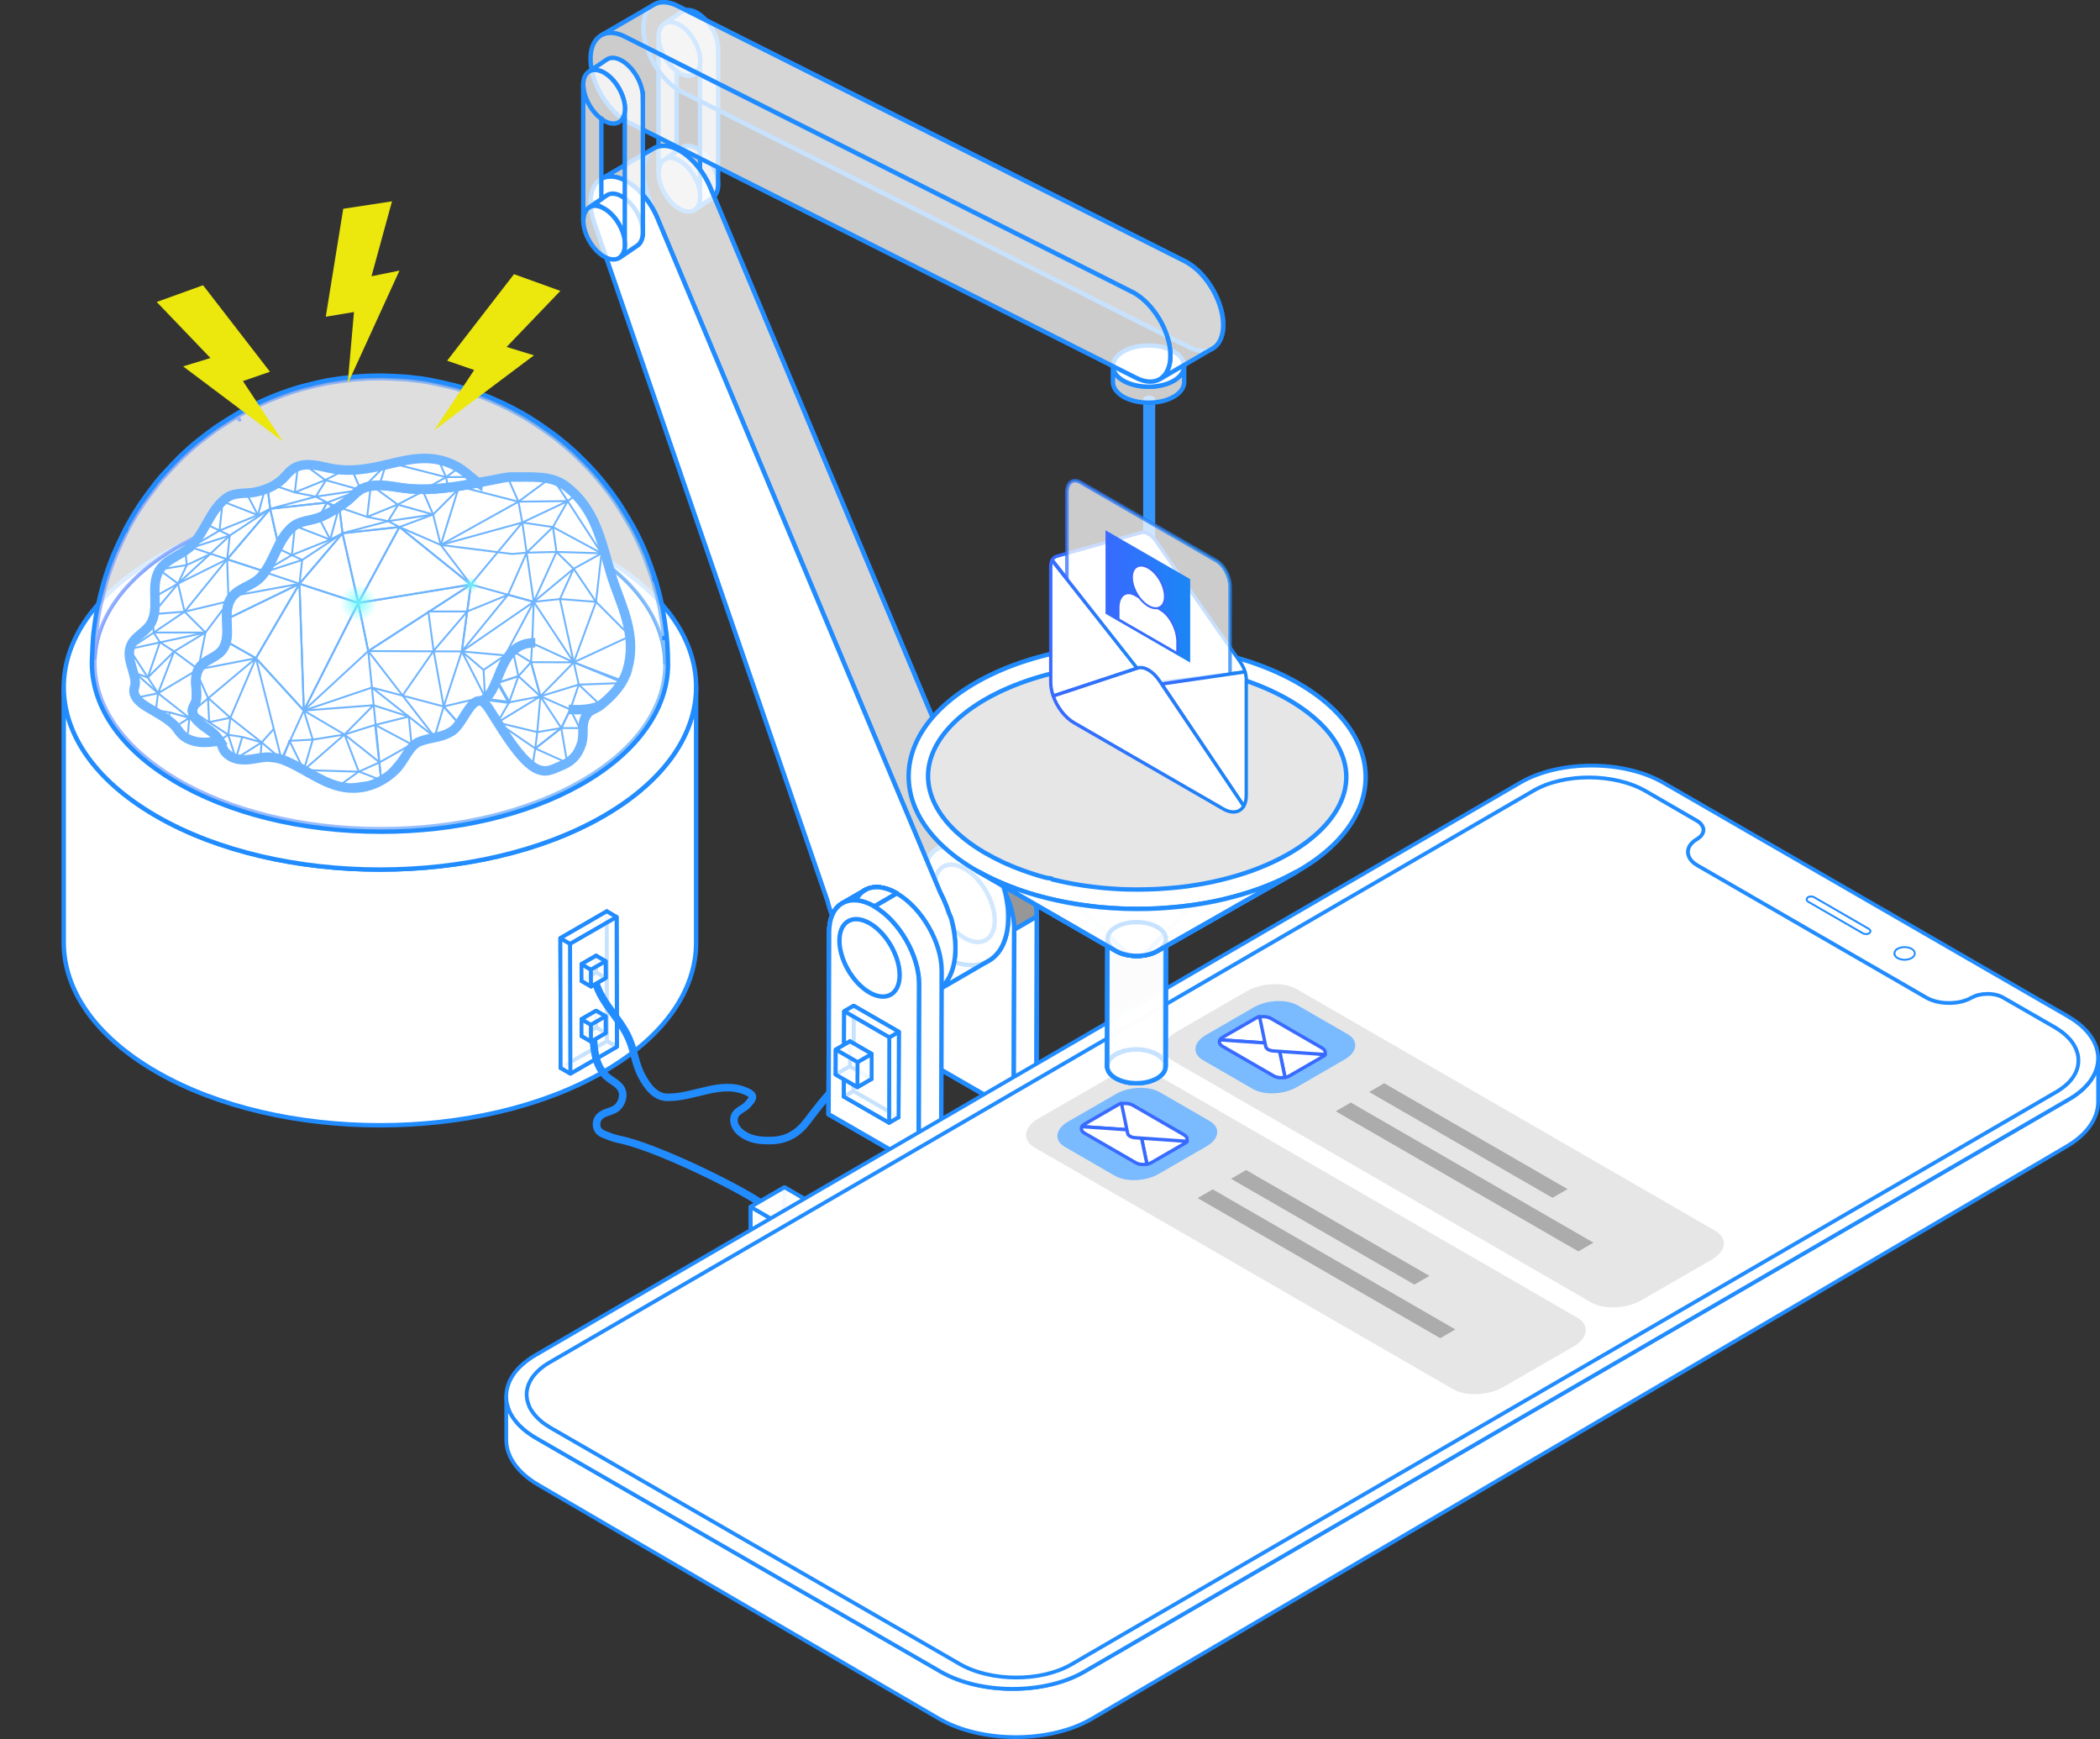 <?xml version="1.0" encoding="UTF-8"?><svg id="Layer_2" xmlns="http://www.w3.org/2000/svg" xmlns:xlink="http://www.w3.org/1999/xlink" viewBox="0 0 556.13 460.49"><rect x="0" y="0" width="556.13" height="460.49" fill="#333333" stroke="none"/><defs><style>.cls-1,.cls-2,.cls-3,.cls-4,.cls-5,.cls-6,.cls-7,.cls-8,.cls-9,.cls-10,.cls-11,.cls-12,.cls-13,.cls-14,.cls-15,.cls-16{stroke:#218cff;}.cls-1,.cls-2,.cls-6{fill:rgba(255,255,255,.75);}.cls-1,.cls-3,.cls-17,.cls-18,.cls-19,.cls-20,.cls-6,.cls-21,.cls-8,.cls-22,.cls-23,.cls-24,.cls-9,.cls-12,.cls-13,.cls-14,.cls-25,.cls-26,.cls-27{stroke-linecap:round;stroke-linejoin:round;}.cls-28,.cls-18,.cls-19,.cls-20,.cls-21,.cls-8,.cls-22,.cls-29,.cls-23,.cls-24,.cls-30,.cls-13,.cls-16,.cls-26,.cls-27{fill:#fff;}.cls-2,.cls-31,.cls-4,.cls-5,.cls-7,.cls-10,.cls-11,.cls-15,.cls-16{stroke-miterlimit:10;}.cls-2,.cls-7,.cls-10,.cls-11,.cls-15,.cls-16{stroke-width:1.17px;}.cls-3{stroke-width:.5px;}.cls-3,.cls-31,.cls-4,.cls-5,.cls-11,.cls-12,.cls-32,.cls-14{fill:none;}.cls-31{stroke:#5d8bfe;stroke-width:1.18px;}.cls-33{fill:#3697ff;}.cls-17{stroke:url(#linear-gradient-3);}.cls-17,.cls-25{fill:#6098fc;opacity:.35;stroke-width:.63px;}.cls-18{stroke:url(#linear-gradient-8);}.cls-18,.cls-20,.cls-22,.cls-24,.cls-27{stroke-width:.89px;}.cls-4{stroke-width:2.51px;}.cls-34{clip-path:url(#clippath-2);}.cls-19{stroke-width:.52px;}.cls-19,.cls-24{stroke:#386aff;}.cls-20{stroke:url(#linear-gradient-10);}.cls-35{fill:#ece70d;}.cls-5{stroke-width:2px;}.cls-6,.cls-9,.cls-12,.cls-13{stroke-width:1.17px;}.cls-7{fill:rgba(255,255,255,.35);}.cls-36{clip-path:url(#clippath-1);}.cls-21{stroke:url(#linear-gradient-6);}.cls-21,.cls-29,.cls-23,.cls-26{opacity:.75;}.cls-21,.cls-23,.cls-26{stroke-width:.95px;}.cls-37,.cls-10{fill:#e6e6e6;}.cls-38{fill:url(#radial-gradient);}.cls-22{stroke:url(#linear-gradient-5);}.cls-39{fill:#020202;opacity:.25;}.cls-23{stroke:url(#linear-gradient);}.cls-9,.cls-15{fill:rgba(255,255,255,.2);}.cls-40{clip-path:url(#clippath);}.cls-41{fill:url(#radial-gradient-2);}.cls-30{opacity:.2;}.cls-42{clip-path:url(#clippath-3);}.cls-43{fill:url(#linear-gradient-7);}.cls-14{stroke-width:.8px;}.cls-25{stroke:url(#linear-gradient-4);}.cls-44{fill:#7abaff;}.cls-26{stroke:url(#linear-gradient-2);}.cls-27{stroke:url(#linear-gradient-9);}</style><linearGradient id="linear-gradient" x1="24.64" y1="175.73" x2="176.59" y2="175.73" gradientTransform="translate(276.05 74.62) rotate(89.84)" gradientUnits="userSpaceOnUse"><stop offset="0" stop-color="#386aff"/><stop offset="1" stop-color="#1b86f6"/></linearGradient><linearGradient id="linear-gradient-2" x1="24.67" y1="137.87" x2="176.56" y2="137.87" gradientTransform="matrix(1, 0, 0, 1, 0, 0)" xlink:href="#linear-gradient"/><clipPath id="clippath"><path class="cls-32" d="M126.66,127.83c-5.96,1.14-11.94,2.16-18.02,1.62-4.11-.36-8.02-1.76-11.93-.4-2.28,.79-3.41,2.66-5.17,3.93-2.19,1.6-4.34,2.96-6.74,3.95-2.58,1.06-5.32,.82-7.48,2.66-4.01,3.41-4.66,9.26-8.1,13.08-2.48,2.76-6.89,2.99-8.5,6.48-1.83,3.97,.73,8.67-1.48,12.46-1.56,2.7-5.38,2.9-6.75,5.62s-.07,5.44-.56,8.27c-.18,1.02-1.07,1.77-.98,2.86,.11,1.48,1.43,2.64,2.45,3.49,1.02,.84,1.92,1.34,2.84,2.12,.77,.64,1.35,1.27,1.87,2.1,.02,.03,.04,.07,.06,.1-.85,.14-1.7,.27-2.51,.34-2.45,.22-4.8-.01-6.86-1.44-1.3-.9-1.84-2.34-3.01-3.39-2.01-1.79-4.42-3-6.74-4.4-1.42-.86-2.97-1.96-3.47-3.54-.37-1.18,.33-2.15,.23-3.24-.3-3.04-2.19-6-1.35-9.02,.85-3.03,4.31-3.95,5.7-6.79,1.94-4.02-.14-8.71,1.62-12.89,1.55-3.69,6.14-4.56,8.86-7.25,3.75-3.71,4.98-9.5,9.27-12.66,2.31-1.69,5.19-1.04,7.83-1.61,2.45-.54,4.55-1.36,6.5-2.93,1.56-1.25,2.43-2.98,4.36-3.75,3.31-1.32,6.68,.1,9.99,.6,5.84,.88,10.97-.49,16.56-1.82,5.59-1.32,10.65-1.64,15.76,1.13,2.23,1.21,3.75,2.88,5.75,4.33Z"/></clipPath><clipPath id="clippath-1"><path class="cls-32" d="M147.02,170.7c-1.13,4.05-4.01,7.09-7.22,9.63-1.04,.82-2.48,1.12-3.22,1.99-2.18,2.56-.8,5.29-1.74,8.16-.93,2.87-2.48,4.7-5.54,5.87-2.13,.82-3.9,2.15-6.84,.48-4.47-2.55-9.88-12.14-12.31-15.91-1.7-2.64-.9-.87-2.41-1.68-.64-.34-3.76,5.61-7.11,7.8-.29,.19-.44,.29-1.07,.61-2.38,1.21-4.63,1.11-7.53,2.18-2.9,1.07-4.08,5.21-6.5,7.56-4.03,3.9-9.36,5.77-15.04,4.29-5.35-1.39-9.7-5.13-14.83-7.03-1.31-.48-2.59-.57-3.96-.68-.2-.02-.38,.02-.57,.03-1.78,.13-3.46,.63-5.26,.68-2,.05-3.78-.39-5.22-1.84-.88-.88-1.01-2.14-1.64-3.17-.02-.03-.03-.07-.06-.1-.56-.81-1.1-1.45-1.88-2.1-.93-.78-1.85-1.29-2.86-2.14-1.01-.85-2.26-1.98-2.39-3.45-.1-1.08,.76-1.85,.93-2.87,.46-2.82-.69-5.56,.66-8.25,1.35-2.7,5.12-3,6.6-5.7,2.08-3.8-.15-8.42,1.66-12.36,1.59-3.47,5.93-3.8,8.36-6.59,3.35-3.85,4.31-9.45,8.19-12.96,2.09-1.89,4.9-1.66,7.45-2.74,2.37-1.01,4.55-2.38,6.74-3.94,1.76-1.25,2.92-3.16,5.2-3.88,3.92-1.22,7.81,.04,11.9,.33,6.04,.44,12.04-.51,17.99-1.59,1.15-.21,2.33-.47,3.45-.66,1.82-.31,3.83-.91,5.62-.87,5,.12,10.27-.63,14.38,2.62,7.51,5.93,9.02,14.09,11.59,22.78,1.38,4.67,3.44,8.9,4.54,13.65,.92,3.99,1.07,7.79-.06,11.84Z"/></clipPath><linearGradient id="linear-gradient-3" x1="38.63" y1="189.58" x2="39.28" y2="189.58" gradientTransform="matrix(1, 0, 0, 1, 0, 0)" xlink:href="#linear-gradient"/><clipPath id="clippath-2"><path class="cls-32" d="M166.18,177.19c-1.13,4.05-4.01,7.09-7.22,9.63-1.04,.82-2.48,1.12-3.22,1.99-2.18,2.56-.8,5.29-1.74,8.16-.93,2.87-2.48,4.7-5.54,5.87-2.13,.82-3.9,2.15-6.84,.48-4.47-2.55-9.88-12.14-12.31-15.91-1.7-2.64-.9-.87-2.41-1.68-.64-.34-3.76,5.61-7.11,7.8-.29,.19-.44,.29-1.07,.61-2.38,1.21-4.63,1.11-7.53,2.18-2.9,1.07-4.08,5.21-6.5,7.56-4.03,3.9-9.36,5.77-15.04,4.29-5.35-1.39-9.7-5.13-14.83-7.03-1.31-.48-2.59-.57-3.96-.68-.2-.02-.38,.02-.57,.03-1.78,.13-3.46,.63-5.26,.68-2,.05-3.78-.39-5.22-1.84-.88-.88-1.01-2.14-1.64-3.17-.02-.03-.03-.07-.06-.1-.56-.81-1.1-1.45-1.88-2.1-.93-.78-1.85-1.29-2.86-2.14-1.01-.85-2.26-1.98-2.39-3.45-.1-1.08,.76-1.85,.93-2.87,.46-2.82-.69-5.56,.66-8.25,1.35-2.7,5.12-3,6.6-5.7,2.08-3.8-.15-8.42,1.66-12.36,1.59-3.47,5.93-3.8,8.36-6.59,3.35-3.85,4.31-9.45,8.19-12.96,2.09-1.89,4.9-1.66,7.45-2.74,2.37-1.01,4.55-2.38,6.74-3.94,1.76-1.25,2.92-3.16,5.2-3.88,3.92-1.22,7.81,.04,11.9,.33,6.04,.44,12.04-.51,17.99-1.59,1.15-.21,2.33-.47,3.45-.66,1.82-.31,3.83-.91,5.62-.87,5,.12,10.27-.63,14.38,2.62,7.51,5.93,9.02,14.09,11.59,22.78,1.38,4.67,3.44,8.9,4.54,13.65,.92,3.99,1.07,7.79-.06,11.84Z"/></clipPath><linearGradient id="linear-gradient-4" x1="57.79" y1="196.07" x2="58.44" y2="196.07" gradientTransform="matrix(1, 0, 0, 1, 0, 0)" xlink:href="#linear-gradient"/><radialGradient id="radial-gradient" cx="94.88" cy="159.66" fx="94.88" fy="159.66" r="4.9" gradientTransform="matrix(1, 0, 0, 1, 0, 0)" gradientUnits="userSpaceOnUse"><stop offset="0" stop-color="#1bfdf6" stop-opacity=".8"/><stop offset="1" stop-color="#1bfdf6" stop-opacity="0"/></radialGradient><radialGradient id="radial-gradient-2" cx="124.69" cy="154.79" fx="124.69" fy="154.79" r="2.13" xlink:href="#radial-gradient"/><linearGradient id="linear-gradient-5" x1="896.18" y1="-2008.29" x2="956.11" y2="-2008.29" gradientTransform="translate(-497.91 2017.16) rotate(30) skewX(30)" xlink:href="#linear-gradient"/><linearGradient id="linear-gradient-6" x1="1449.44" y1="-2001.52" x2="1527.79" y2="-2001.52" gradientTransform="translate(15.73 2313.71) rotate(30) skewX(49.11)" xlink:href="#linear-gradient"/><clipPath id="clippath-3"><path class="cls-32" d="M328.76,178.6l-24.61,3.1-24.61-31.51c.26-.55,.68-.92,1.22-1.07l-.67-29.12c5.61,2.29,42.28,23.29,47.89,27.48l-.45,28.65c.54,.78,.96,1.64,1.22,2.48Z"/></clipPath><linearGradient id="linear-gradient-7" x1="913" y1="-2011.08" x2="938.9" y2="-2011.08" gradientTransform="translate(-497.91 2017.16) rotate(30) skewX(30)" xlink:href="#linear-gradient"/><linearGradient id="linear-gradient-8" x1="895.8" y1="-1991.19" x2="923.11" y2="-1991.19" gradientTransform="translate(-497.91 2017.16) rotate(30) skewX(30)" xlink:href="#linear-gradient"/><linearGradient id="linear-gradient-9" x1="929.72" y1="-1991.19" x2="956.48" y2="-1991.19" gradientTransform="translate(-497.91 2017.16) rotate(30) skewX(30)" xlink:href="#linear-gradient"/><linearGradient id="linear-gradient-10" x1="896.57" y1="-1983.33" x2="955.72" y2="-1983.33" gradientTransform="translate(-497.91 2017.16) rotate(30) skewX(30)" xlink:href="#linear-gradient"/></defs><g id="Layer_1-2"><g><g><path class="cls-16" d="M184.35,181.91v67.71c0,12.37-8.17,24.74-24.52,34.18-32.7,18.89-85.72,18.89-118.43,0-16.35-9.44-24.52-21.81-24.52-34.18v-67.71c0,12.23,7.99,24.46,23.96,33.85,.18,.11,.36,.22,.56,.33,32.7,18.89,85.72,18.89,118.43,0,.19-.11,.37-.22,.56-.33,15.98-9.39,23.96-21.62,23.96-33.85Z"/><path class="cls-16" d="M184.35,181.91c0,12.23-7.99,24.46-23.96,33.85-.18,.11-.36,.22-.56,.33-32.7,18.89-85.72,18.89-118.43,0-.19-.11-.37-.22-.56-.33-15.98-9.39-23.96-21.62-23.96-33.85s8.17-24.75,24.52-34.19c32.7-18.87,85.72-18.87,118.43,0,16.35,9.44,24.52,21.82,24.52,34.19Z"/></g><g><ellipse class="cls-23" cx="100.61" cy="175.73" rx="43.73" ry="75.5" transform="translate(-75.4 275.84) rotate(-89.84)"/><path class="cls-26" d="M176.07,174.66c0-.45,0-.92-.02-1.35-.02-.64-.05-1.23-.08-1.77-.02-.16-.02-.33-.03-.5,0-.17-.02-.34-.03-.5,0-.09-.02-.19-.02-.28-.04-.47-.08-.92-.11-1.34,0-.05,0-.11-.02-.16s0-.11-.02-.16c0-.03,0-.06,0-.09,0-.11-.02-.21-.03-.32,0-.03,0-.05,0-.06,0-.05-.02-.1-.02-.15-.23-1.9-.59-4.33-.92-6.26-.02-.13-.05-.26-.07-.39-.22-1.13-.47-2.26-.74-3.39-.04-.15-.07-.3-.11-.44-.03-.11-.05-.22-.09-.33-.05-.23-.12-.47-.18-.71-.04-.12-.07-.25-.1-.37,0-.05-.02-.09-.04-.14-.12-.45-.25-.89-.37-1.33-.04-.14-.09-.28-.12-.42-.05-.18-.1-.34-.16-.5-.02-.06-.04-.12-.05-.18-.6-1.85-1.43-4.19-2.13-6.02-.04-.09-.08-.19-.11-.27-.26-.62-.54-1.31-.89-2.1-.25-.57-.5-1.12-.73-1.61-.07-.14-.14-.29-.21-.43-.07-.16-.15-.31-.22-.47-.09-.2-.19-.4-.3-.61-.16-.33-.34-.67-.52-1.03-.09-.17-.19-.36-.29-.54-.11-.2-.22-.41-.33-.61-.04-.06-.07-.13-.11-.19-.65-1.15-1.45-2.5-2.23-3.77-.25-.41-.5-.81-.73-1.19-.18-.28-.35-.55-.51-.81-.07-.11-.14-.22-.21-.32-.16-.22-.31-.45-.46-.67-.08-.12-.16-.23-.24-.35-.11-.16-.22-.31-.33-.47-.33-.46-.67-.92-.96-1.33-.12-.15-.22-.29-.33-.43-.6-.82-2.11-2.73-3.69-4.54-.37-.42-.73-.81-1.05-1.17-.18-.19-.35-.37-.52-.55-.41-.43-.81-.84-1.18-1.22-.94-.94-1.75-1.74-2.45-2.4-.23-.22-.45-.42-.65-.6-.73-.65-1.43-1.26-2.06-1.79-.14-.12-.29-.23-.43-.36-.5-.41-1.05-.86-1.61-1.31-.12-.09-.24-.19-.36-.28-.14-.1-.27-.21-.4-.31,0,0-.02,0-.02,0-.91-.66-1.96-1.42-3.03-2.16-.33-.22-.66-.45-.99-.67-.27-.19-.54-.36-.81-.54-.53-.34-1.05-.68-1.55-1-.16-.1-.33-.2-.49-.3-.09-.05-.18-.11-.27-.16-.35-.21-.74-.44-1.15-.67-.1-.05-.2-.11-.3-.17-.72-.4-1.57-.85-2.31-1.26-.11-.05-.22-.11-.33-.17-.78-.39-1.62-.8-2.31-1.16-.03-.02-.05-.02-.08-.04-.67-.31-1.37-.63-2.09-.95-.06-.02-.12-.05-.19-.08l-.6-.26c-.16-.07-.3-.13-.44-.19-.02,0-.04,0-.05-.02-.02,0-.05-.02-.1-.04-.05-.02-.1-.04-.15-.06-.26-.11-.7-.28-1.25-.5-.16-.06-.33-.12-.5-.19-.17-.06-.35-.13-.54-.2-.19-.07-.39-.14-.6-.22-.2-.08-.42-.15-.64-.22-.23-.09-.47-.17-.71-.24-.28-.09-.56-.19-.85-.29-.43-.14-.87-.28-1.33-.43-.26-.08-.51-.16-.78-.24-.31-.1-.64-.19-.95-.28-.12-.04-.26-.07-.39-.11-.25-.07-.5-.13-.76-.2-1.83-.46-3.98-.92-5.67-1.27-.13-.03-.27-.05-.41-.09-.33-.06-.68-.12-1.04-.18-.12-.02-.26-.04-.38-.06-.38-.05-.75-.11-1.11-.16-.07,0-.13,0-.19-.02-.15-.02-.29-.04-.42-.05-.08,0-.16-.02-.23-.03-.12-.02-.25-.03-.36-.05-1.23-.14-2.04-.23-2.68-.29-.04,0-.07,0-.1,0-1.76-.12-4.05-.25-5.94-.29-.27,0-.54,0-.79,0-1.04,0-2.05,.02-2.98,.05-.15,0-.3,.02-.47,.02-.1,0-.21,.02-.32,.02-.76,.05-1.71,.12-2.99,.2-2.05,.21-4.76,.59-6.79,.92-.13,.02-.26,.05-.4,.07h-.02c-.09,.02-.18,.04-.26,.05-1.68,.36-3.82,.84-5.65,1.32-.14,.04-.28,.07-.42,.11-.17,.05-.35,.1-.53,.15-.09,.02-.19,.05-.28,.08-.02,0-.05,.02-.07,.02-.09,.03-.19,.06-.28,.09-.07,.02-.14,.04-.21,.06-.18,.05-.36,.11-.55,.16-.83,.26-2.04,.65-3.39,1.13-.44,.16-.91,.33-1.38,.51-.06,.02-.12,.04-.18,.07-.62,.24-1.26,.5-1.95,.78-.18,.08-.36,.16-.56,.24-.34,.15-.7,.3-1.06,.47-.05,.02-.09,.04-.12,.05-.26,.12-.51,.23-.77,.35-1.43,.67-2.92,1.42-4.13,2.05-.43,.22-.91,.49-1.39,.77-.05,.04-.13,.08-.2,.12,0,0-.02,.02-.04,.02-1.61,.95-3.64,2.2-5.16,3.2-.12,.08-.24,.16-.36,.25-.19,.12-.37,.25-.57,.4-1.26,.91-2.83,2.1-4.16,3.15-.18,.15-.35,.29-.53,.43l-.14,.12c-.21,.17-.41,.35-.61,.51-.24,.21-.47,.4-.7,.6-.13,.12-.27,.24-.42,.36-.19,.17-.39,.35-.59,.53-.36,.33-.74,.67-1.1,1.02-.19,.18-.37,.36-.55,.53-.06,.05-.12,.12-.18,.16-1.43,1.41-3.19,3.29-4.55,4.8-.07,.08-.14,.16-.2,.22,0,0-.02,.02-.04,.05-.29,.33-.54,.62-.72,.85-.08,.09-.16,.19-.24,.29s-.15,.18-.19,.23c-.02,.03-.04,.05-.07,.09-.1,.13-.21,.26-.32,.4-1.25,1.61-2.76,3.64-3.88,5.23-.78,1.16-1.52,2.33-2.23,3.51-.43,.75-.98,1.69-1.46,2.56-.16,.29-.33,.6-.48,.89-.02,.04-.04,.08-.05,.11-.92,1.85-2.09,4.35-2.92,6.25-.06,.13-.12,.28-.18,.43-.16,.38-.3,.77-.46,1.16-.21,.55-.42,1.11-.62,1.68-.05,.15-.11,.29-.16,.43-.15,.42-.31,.88-.47,1.37-.11,.31-.21,.63-.31,.95-.1,.31-.2,.64-.29,.95-.04,.12-.08,.25-.12,.38,0,.03-.02,.05-.02,.08-.04,.16-.09,.31-.13,.47-.52,1.92-1.1,4.34-1.51,6.19l-.09,.44c-.03,.16-.06,.31-.09,.47-.07,.37-.14,.75-.2,1.13-.05,.29-.09,.58-.14,.86-.05,.33-.09,.64-.14,.93-.11,.71-.22,1.57-.32,2.4-.02,.17-.04,.35-.06,.54-.02,.16-.03,.32-.05,.48-.02,.16-.03,.3-.04,.45-.12,1.63-.22,3.69-.29,5.5,0-.25,.02-.49,.05-.74l.09-.88c0-.08,.02-.15,.03-.22,.04-.3,.08-.6,.13-.89,0-.02,0-.05,0-.07,0-.02,0-.05,0-.06,0-.05,.02-.09,.02-.13,.05-.29,.11-.58,.17-.87,0-.02,0-.05,.02-.06,.06-.31,.14-.63,.22-.94,.07-.28,.15-.56,.22-.85,.03-.11,.06-.22,.09-.33,0-.03,.02-.07,.04-.11,.02-.09,.05-.17,.08-.26,.02-.09,.05-.17,.09-.26,.15-.47,.32-.95,.5-1.42,.03-.09,.06-.16,.09-.24,.08-.22,.17-.43,.26-.64,.17-.42,.36-.83,.56-1.25,.16-.34,.33-.68,.51-1.02h0c.05-.09,.09-.19,.15-.27,.04-.08,.08-.16,.12-.23,.09-.17,.19-.34,.28-.5,0,0,0-.02,0-.02,.09-.16,.19-.32,.29-.48,.09-.16,.19-.33,.3-.5h0c.21-.34,.42-.67,.64-1.01,.22-.34,.46-.67,.7-1.01,.47-.67,.98-1.33,1.52-1.99,.21-.26,.43-.52,.66-.78,.05-.08,.12-.15,.19-.22,.09-.1,.16-.19,.25-.28,.11-.13,.22-.26,.35-.39l.26-.28s.05-.05,.07-.08c.27-.29,.55-.59,.85-.88,.3-.32,.63-.64,.95-.95h0s0-.02,.02-.02c.32-.31,.65-.61,.98-.92,.35-.32,.71-.63,1.07-.94,.71-.6,1.44-1.2,2.21-1.79,.14-.11,.29-.22,.43-.32,.25-.19,.5-.38,.76-.57,.4-.29,.81-.58,1.23-.87,0,0,0,0,.02-.02,.1-.07,.2-.14,.3-.2,.74-.5,1.5-1,2.28-1.49,.09-.05,.17-.11,.26-.16,.28-.18,.55-.35,.84-.51,.54-.33,1.09-.64,1.66-.96,14.61-8.2,33.49-12.28,52.37-12.28,.61,0,1.23,0,1.85,.02,.61,0,1.23,.02,1.85,.04,2,.05,4.01,.16,6,.31,.37,.02,.74,.05,1.1,.09,1.33,.11,2.64,.24,3.96,.39,.6,.07,1.2,.15,1.8,.22,2.31,.29,4.61,.66,6.86,1.09,1.47,.27,2.91,.57,4.34,.9,.64,.15,1.28,.3,1.92,.46,.47,.12,.95,.23,1.41,.36,.44,.11,.88,.22,1.32,.35,1.42,.39,2.82,.8,4.2,1.25,.4,.12,.81,.26,1.2,.39,.5,.17,1.01,.34,1.5,.52,.3,.1,.6,.21,.89,.32,.5,.18,1,.36,1.5,.56,.04,.02,.09,.03,.12,.05,.39,.15,.78,.3,1.16,.45,.33,.13,.67,.27,1,.41,1.27,.53,2.53,1.08,3.75,1.67,.42,.19,.84,.39,1.26,.6,.19,.09,.37,.18,.56,.27,.3,.16,.6,.31,.91,.47,.34,.17,.67,.35,1.01,.54,.07,.03,.14,.07,.21,.12,.44,.22,.88,.47,1.3,.71,.48,.27,.95,.54,1.41,.82,.89,.54,1.75,1.08,2.59,1.63,.84,.55,1.64,1.11,2.42,1.68,.19,.14,.4,.28,.58,.43,.19,.14,.38,.28,.57,.43h0c1.05,.81,2.03,1.63,2.96,2.46,.24,.21,.48,.43,.72,.65,.25,.22,.49,.45,.72,.68,.24,.22,.48,.46,.71,.69,.66,.66,1.29,1.33,1.88,2.02,.49,.55,.95,1.1,1.38,1.67,.05,.05,.1,.12,.15,.18,.22,.29,.44,.57,.65,.86,.2,.27,.4,.55,.59,.83,.84,1.21,1.58,2.44,2.23,3.68,.07,.13,.14,.26,.21,.4,.02,.05,.05,.1,.07,.16,.06,.12,.12,.24,.17,.36,.16,.33,.32,.67,.46,1,.1,.22,.2,.45,.29,.67,.13,.31,.25,.62,.36,.93,.1,.26,.19,.54,.28,.8,.12,.34,.22,.67,.32,1.02,.04,.13,.08,.26,.12,.4,.07,.24,.13,.49,.19,.73,.08,.32,.16,.64,.22,.95,0,.05,.02,.1,.03,.16,.05,.29,.11,.57,.16,.86l.02,.14c.05,.31,.09,.61,.13,.92l.02,.19c.03,.28,.06,.57,.08,.85,0,.02,0,.05,0,.09,.03,.32,.05,.64,.06,.96,0,.23,.02,.46,.02,.69,0-.27,0-.56,0-.85ZM63.17,110.88c-.03-.05-.05-.12-.06-.2,.09,.19,.22,.4,.36,.52-.12-.11-.22-.22-.29-.32Z"/></g><g><path class="cls-28" d="M166.24,165.35c-1.1-4.75-3.16-8.97-4.54-13.65-2.57-8.69-4.08-16.85-11.59-22.78-4.1-3.24-9.37-2.49-14.38-2.62-1.8-.04-3.8,.56-5.62,.86-1.12,.19-2.3,.45-3.45,.66-.05,.01-.11,.02-.16,.03,.06-.01,.11-.02,.17-.03-2-1.45-3.52-3.12-5.75-4.33-5.11-2.77-10.17-2.46-15.76-1.13-5.59,1.33-10.72,2.7-16.56,1.82-3.31-.5-6.68-1.92-9.99-.6-1.93,.77-2.8,2.5-4.36,3.75-1.95,1.57-4.05,2.4-6.5,2.93-2.64,.57-5.52-.08-7.83,1.61-4.29,3.15-5.52,8.95-9.27,12.66-2.72,2.69-7.31,3.56-8.86,7.25-1.76,4.19,.32,8.88-1.62,12.89-1.38,2.85-4.85,3.76-5.7,6.79-.84,3.03,1.05,5.99,1.35,9.02,.1,1.09-.6,2.07-.23,3.24,.5,1.58,2.05,2.68,3.47,3.54,2.32,1.4,4.73,2.61,6.74,4.4,1.17,1.05,1.71,2.49,3.01,3.39,2.06,1.43,4.4,1.66,6.86,1.44,.81-.07,1.66-.2,2.51-.33,.31,.51,.5,1.08,.73,1.64,.22,.55,.47,1.09,.91,1.53,1.44,1.46,3.22,1.89,5.23,1.84,1.8-.04,3.47-.55,5.26-.67,.19-.02,.38-.04,.57-.03,1.37,.1,2.65,.19,3.96,.67,5.13,1.9,9.49,5.64,14.83,7.03,5.69,1.48,11.01-.39,15.05-4.3,2.42-2.35,3.6-6.48,6.5-7.56,2.89-1.07,5.15-.97,7.53-2.18,.63-.32,.77-.42,1.06-.61,3.34-2.19,5.64-11.94,9.52-6.13,2.5,3.74,7.85,13.37,12.32,15.91,2.94,1.67,4.71,.34,6.84-.48,3.06-1.17,4.6-2.99,5.54-5.87,.93-2.87-.44-5.6,1.73-8.16,.74-.87,2.18-1.17,3.23-2,3.21-2.53,6.1-5.58,7.22-9.62,1.13-4.05,.98-7.85,.06-11.84Z"/><g><g class="cls-40"><g class="cls-36"><line class="cls-3" x1="71.55" y1="134.72" x2="70.69" y2="127.65"/><polygon class="cls-3" points="83.62 131.51 71.55 134.72 86.63 133.06 83.62 131.51"/><polygon class="cls-3" points="131.17 126.19 119.16 131.87 127.27 133.07 131.17 126.19"/><polygon class="cls-3" points="120.31 139.85 115.39 151 122.19 152.87 120.31 139.85"/><polygon class="cls-3" points="132.76 144.11 122.19 152.87 129.13 152.13 132.76 144.11"/><polygon class="cls-3" points="151.8 160.21 140.14 140.02 163.46 140.02 151.8 160.21"/><polygon class="cls-3" points="42.39 151.03 47.14 154.54 41.03 157.96 42.39 151.03"/><polygon class="cls-3" points="23.57 140.02 35.22 160.21 11.91 160.21 23.57 140.02"/><polygon class="cls-3" points="35.22 160.21 46.88 140.02 23.57 140.02 35.22 160.21"/><polygon class="cls-3" points="11.91 160.21 23.57 140.02 .25 140.02 11.91 160.21"/><polygon class="cls-3" points="71.55 134.72 60.15 148.09 75.72 153.17 71.55 134.72"/><polygon class="cls-3" points="86.63 133.06 75.72 153.17 105.53 148.3 86.63 133.06"/><polygon class="cls-3" points="75.72 153.17 71.55 134.72 86.63 133.06 75.72 153.17"/><polygon class="cls-3" points="105.53 148.3 86.63 133.06 97.56 137.81 119.16 131.87 105.53 148.3"/><polyline class="cls-3" points="68.29 136.4 70.69 127.65 71.55 134.72 60.15 148.09"/><polygon class="cls-3" points="28.29 160.32 34.25 171.86 26.48 170.86 28.29 160.32"/><polygon class="cls-3" points="151.45 160.21 163.11 180.4 132.78 168.89 151.45 160.21"/><polygon class="cls-3" points="75.72 153.17 78.36 165.92 61.3 181.67 75.72 153.17"/><polygon class="cls-3" points="61.3 181.67 75.72 153.17 60.15 148.09 61.3 181.67"/><line class="cls-3" x1="48.88" y1="161.97" x2="60.15" y2="148.09"/><line class="cls-3" x1="34.25" y1="171.86" x2="48.88" y2="161.97"/><polygon class="cls-3" points="105.53 148.3 78.36 165.92 103.14 166 105.53 148.3"/><polygon class="cls-3" points="103.14 166 105.53 148.3 122.19 152.87 103.14 166"/><polygon class="cls-3" points="78.36 165.92 75.72 153.17 105.53 148.3 78.36 165.92"/><polygon class="cls-3" points="23.57 180.4 35.22 200.6 11.91 200.6 23.57 180.4"/><polygon class="cls-3" points="145.97 173.35 151.45 200.6 128.14 200.6 145.97 173.35"/><polygon class="cls-3" points="41.28 188.06 41.86 183.57 34.25 171.86 24.89 181.99 41.28 188.06"/><polygon class="cls-3" points="78.36 165.92 81.85 200.6 105.17 200.6 78.36 165.92"/><polygon class="cls-3" points="103.14 166 109.27 178.01 108.9 170.89 103.14 166"/><path class="cls-3" d="M105.53,148.3l-7.96-10.49,4.83-15.49,15.73,4.03,13.04-.16s2.66-1.92,2.54-1.92-6.73-4.46-6.73-4.46l4.2,6.38"/><polygon class="cls-3" points="43.28 194.4 50.14 190.09 55.4 194.57 43.28 194.4"/><polyline class="cls-3" points="53.3 186.58 50.14 190.09 41.86 183.57 36.25 184.72 35.91 178.28 41.86 183.57"/><polygon class="cls-3" points="114.6 167.05 122.19 152.87 121.79 163.82 114.6 167.05"/><polygon class="cls-3" points="95.93 188.65 102.71 185.51 98.34 180.58 95.93 188.65"/><polyline class="cls-3" points="79.33 175.57 95.93 188.65 89.82 190.6"/><polygon class="cls-3" points="109.27 178.01 98.34 180.58 102.71 185.51 109.27 178.01"/><polygon class="cls-14" points="109.1 178.66 112.68 174.3 115.65 179.5 109.1 178.66"/><polygon class="cls-3" points="112.68 174.3 118.13 172.56 115.65 179.5 112.68 174.3"/><polygon class="cls-3" points="116.67 165.89 118.13 172.56 112.68 174.3 116.67 165.89"/><polygon class="cls-3" points="121.79 163.82 121.47 168.85 116.67 165.89 121.79 163.82"/><polygon class="cls-3" points="118.13 172.56 121.47 168.85 123.95 177.89 118.13 172.56"/><polygon class="cls-3" points="123.95 177.89 115.65 179.5 112.59 184.83 123.95 177.89"/><polyline class="cls-3" points="121.79 163.82 132.78 168.89 121.47 168.85 123.95 177.89 132.78 168.89"/><polygon class="cls-3" points="123.13 187.37 129.49 186.29 123.95 177.89 123.13 187.37 112.59 184.83 122.59 191.7 123.13 187.37"/><polyline class="cls-3" points="112.59 184.83 121.82 196.42 122.59 191.7 129.49 186.29 131.88 181.37 123.95 177.89 134.11 174.79 132.78 168.89 145.97 174.36 134.11 174.79"/><polygon class="cls-3" points="131.05 195.51 122.59 191.7 129.49 186.29 131.05 195.51"/><polygon class="cls-3" points="131.88 181.37 134.36 186.31 129.49 186.29 131.88 181.37"/><polygon class="cls-3" points="134.11 174.79 131.88 181.37 139.5 179.87 134.11 174.79"/><polyline class="cls-3" points="132.78 168.89 138.68 152.87 129.13 152.13"/><polygon class="cls-3" points="140.14 140.02 138.68 152.87 147.82 162.04 140.14 140.02"/><polygon class="cls-3" points="120.31 139.85 128.22 139.65 127.27 133.07 120.31 139.85"/><polyline class="cls-3" points="138.68 152.87 132.76 144.11 128.22 139.65 140.14 140.02 128.22 139.65 122.19 152.87 132.78 168.89 129.13 152.13"/><polyline class="cls-3" points="131.17 126.19 140.14 140.02 127.27 133.07 140.14 140.02 132.76 144.11"/><path class="cls-4" d="M131.39,181.34c13.46,1.11,14.59-7.99,14.59-7.99"/><path class="cls-4" d="M122.59,163.7c-10.72,0-8.66,14.17-14.85,15.54"/><polyline class="cls-3" points="120.31 139.85 116.46 140.2 97.56 137.81 95.55 129.75 86.63 133.06"/><polygon class="cls-3" points="104.57 155.43 94.28 155.43 95.68 165.83 104.57 155.43"/><polyline class="cls-3" points="104.57 155.43 115.39 151 103.14 166"/><polyline class="cls-3" points="87.44 177.67 95.68 165.83 98.34 180.58"/><polyline class="cls-3" points="120.31 139.85 119.16 131.87 118.13 126.35 126.97 119.81 115.24 119.81 118.13 126.35 97.56 137.81"/><line class="cls-3" x1="115.24" y1="119.81" x2="102.4" y2="122.33"/><polygon class="cls-3" points="89.82 190.6 80.18 185.46 81.79 200.14 89.82 190.6"/><path class="cls-3" d="M70.49,201.69s5.17-3.77,5.36-3.84,5.95,2.29,5.95,2.29l-11.3,1.54Z"/><polyline class="cls-3" points="72.07 188 75.85 197.85 81.36 195.37 72.07 188 80.18 185.46 89.1 183.26 89.82 190.6 81.36 195.37"/><polyline class="cls-3" points="70.49 201.69 61.3 197.41 75.85 197.85"/><path class="cls-17" d="M38.95,189.57h0s0,.02,.01,.02c0,0-.01-.01-.02-.02Z"/><polygon class="cls-3" points="50.89 145 60.15 148.09 60.86 141.79 50.89 145"/><polyline class="cls-3" points="54.33 138.68 58.13 140.49 58.97 132.78 68.29 136.4 58.13 140.49 51.32 144.5"/><path class="cls-3" d="M58.13,140.49l2.73,1.3,10.69-7.08-3.26,1.69c-.17-.41-3.04-5.83-3.04-5.83"/><polygon class="cls-3" points="79.07 121.91 78.08 130.39 69.53 127.48 79.07 121.91"/><polyline class="cls-3" points="86.31 127.16 83.62 131.51 95.55 129.75 102.87 122.45 92.79 123.41 95.55 129.75 86.13 127.11 78.08 130.39 83.62 131.51"/><polygon class="cls-3" points="79.07 121.91 92.57 123.77 86.13 127.11 79.07 121.91"/><polyline class="cls-3" points="108.9 170.89 114.6 167.05 103.14 166 98.34 180.58 79.33 175.57 61.3 181.67 79.76 180.25 72.07 188 61.3 197.41 63.68 189.36 72.07 188 61.3 181.67 63.68 189.36 57.51 189.67"/><path class="cls-3" d="M61.3,197.41c-.07-.14-3.79-7.73-3.79-7.73l-1.86,4.98,5.64,2.75Z"/><polyline class="cls-3" points="49.77 194.29 50.14 190.09 45 188.65 43.28 194.4 41.28 188.06 45 188.65"/><line class="cls-3" x1="89.1" y1="183.26" x2="79.76" y2="180.25"/><line class="cls-3" x1="41.28" y1="188.06" x2="38.96" y2="189.57"/><polyline class="cls-3" points="32.45 170.51 35.91 178.28 39.13 179.4 42.35 170.06 40.7 167.49 40.41 162.63"/></g><polygon class="cls-3" points="48.88 161.97 40.41 162.63 47.14 154.54 48.88 161.97"/><polygon class="cls-3" points="48.88 161.97 54.41 167.49 60.72 159.15 48.88 161.97"/><polyline class="cls-3" points="49.46 149.62 41.9 150.86 49.08 145.79 49.46 149.62 47.14 154.54 60.15 148.09"/><polyline class="cls-3" points="49.46 149.62 55.61 146.73 47.14 154.54"/><line class="cls-3" x1="60.86" y1="141.79" x2="55.61" y2="146.73"/><line class="cls-3" x1="54.24" y1="167.49" x2="40.7" y2="167.49"/><polyline class="cls-3" points="39.13 179.4 46.11 172.5 42.35 170.06"/><polyline class="cls-3" points="34.25 171.86 54.41 167.49 52.49 177.23 46.11 172.5 41.86 183.57 52.49 177.23 50.14 190.09"/><line class="cls-3" x1="46.11" y1="172.5" x2="54.41" y2="167.49"/></g><path class="cls-4" d="M126.66,127.83c-5.96,1.14-11.94,2.16-18.02,1.62-4.11-.36-8.02-1.76-11.93-.4-2.28,.79-3.41,2.66-5.17,3.93-2.19,1.6-4.34,2.96-6.74,3.95-2.58,1.06-5.32,.82-7.48,2.66-4.01,3.41-4.66,9.26-8.1,13.08-2.48,2.76-6.89,2.99-8.5,6.48-1.83,3.97,.73,8.67-1.48,12.46-1.56,2.7-5.38,2.9-6.75,5.62s-.07,5.44-.56,8.27c-.18,1.02-1.07,1.77-.98,2.86,.11,1.48,1.43,2.64,2.45,3.49,1.02,.84,1.92,1.34,2.84,2.12,.77,.64,1.35,1.27,1.87,2.1,.02,.03,.04,.07,.06,.1-.85,.14-1.7,.27-2.51,.34-2.45,.22-4.8-.01-6.86-1.44-1.3-.9-1.84-2.34-3.01-3.39-2.01-1.79-4.42-3-6.74-4.4-1.42-.86-2.97-1.96-3.47-3.54-.37-1.18,.33-2.15,.23-3.24-.3-3.04-2.19-6-1.35-9.02,.85-3.03,4.31-3.95,5.7-6.79,1.94-4.02-.14-8.71,1.62-12.89,1.55-3.69,6.14-4.56,8.86-7.25,3.75-3.71,4.98-9.5,9.27-12.66,2.31-1.69,5.19-1.04,7.83-1.61,2.45-.54,4.55-1.36,6.5-2.93,1.56-1.25,2.43-2.98,4.36-3.75,3.31-1.32,6.68,.1,9.99,.6,5.84,.88,10.97-.49,16.56-1.82,5.59-1.32,10.65-1.64,15.76,1.13,2.23,1.21,3.75,2.88,5.75,4.33Z"/><g class="cls-34"><line class="cls-3" x1="90.7" y1="141.2" x2="89.84" y2="134.14"/><polygon class="cls-3" points="102.78 138 90.7 141.2 105.78 139.55 102.78 138"/><polygon class="cls-3" points="150.33 132.68 138.32 138.36 146.43 139.56 150.33 132.68"/><polygon class="cls-3" points="139.47 146.34 134.54 157.49 141.35 159.36 139.47 146.34"/><polygon class="cls-3" points="151.92 150.6 141.35 159.36 148.28 158.62 151.92 150.6"/><polygon class="cls-3" points="170.96 166.7 159.3 146.51 182.62 146.51 170.96 166.7"/><polygon class="cls-3" points="61.73 157.8 79.31 154.58 54.38 166.7 61.73 157.8"/><polygon class="cls-3" points="42.72 146.51 54.38 166.7 31.07 166.7 42.72 146.51"/><polygon class="cls-3" points="54.38 166.7 66.04 146.51 42.72 146.51 54.38 166.7"/><polygon class="cls-3" points="31.07 166.7 42.72 146.51 19.41 146.51 31.07 166.7"/><polygon class="cls-3" points="90.7 141.2 79.31 154.58 94.88 159.66 90.7 141.2"/><polygon class="cls-3" points="105.78 139.55 94.88 159.66 124.69 154.79 105.78 139.55"/><polygon class="cls-3" points="94.88 159.66 90.7 141.2 105.78 139.55 94.88 159.66"/><polygon class="cls-3" points="124.69 154.79 105.78 139.55 116.72 144.3 138.32 138.36 124.69 154.79"/><polyline class="cls-3" points="87.45 142.89 89.84 134.14 90.7 141.2 79.31 154.58"/><polygon class="cls-3" points="54.38 166.7 67.77 174.28 52.57 177.25 54.38 166.7"/><polygon class="cls-3" points="170.61 166.7 182.27 186.89 151.94 175.38 170.61 166.7"/><polygon class="cls-3" points="94.88 159.66 97.52 172.41 80.46 188.16 94.88 159.66"/><polygon class="cls-3" points="79.31 154.58 80.46 188.16 67.77 174.28 79.31 154.58"/><polygon class="cls-3" points="80.46 188.16 94.88 159.66 79.31 154.58 80.46 188.16"/><polygon class="cls-3" points="67.77 174.28 79.31 154.58 54.38 166.7 67.77 174.28"/><polygon class="cls-3" points="124.69 154.79 97.52 172.41 122.3 172.49 124.69 154.79"/><polygon class="cls-3" points="122.3 172.49 124.69 154.79 141.35 159.36 122.3 172.49"/><polygon class="cls-3" points="97.52 172.41 94.88 159.66 124.69 154.79 97.52 172.41"/><polygon class="cls-3" points="42.72 186.89 54.38 207.09 31.07 207.09 42.72 186.89"/><polygon class="cls-3" points="165.13 179.84 170.61 207.09 147.3 207.09 165.13 179.84"/><polygon class="cls-3" points="74.55 201.06 80.46 188.16 67.77 174.28 74.55 201.06"/><polygon class="cls-3" points="60.44 194.55 61.01 190.06 67.77 174.28 50.98 188.37 60.44 194.55"/><polygon class="cls-3" points="97.52 172.41 101.01 207.09 124.33 207.09 97.52 172.41"/><polygon class="cls-3" points="122.3 172.49 128.43 184.5 128.06 177.38 122.3 172.49"/><path class="cls-3" d="M124.69,154.79l-7.96-10.49,4.83-15.49,15.73,4.03,13.04-.16s2.66-1.92,2.54-1.92-6.73-4.46-6.73-4.46l4.2,6.38"/><polygon class="cls-3" points="62.44 200.89 69.3 196.58 74.55 201.06 62.44 200.89"/><polyline class="cls-3" points="72.46 193.07 69.3 196.58 61.01 190.06 55.4 191.21 55.07 184.77 61.01 190.06"/><polygon class="cls-3" points="133.76 173.54 141.35 159.36 140.94 170.31 133.76 173.54"/><polygon class="cls-3" points="115.09 195.14 121.86 192 117.5 187.07 115.09 195.14"/><polyline class="cls-3" points="98.49 182.06 115.09 195.14 108.98 197.09"/><polygon class="cls-3" points="128.43 184.5 117.5 187.07 121.86 192 128.43 184.5"/><polygon class="cls-14" points="128.26 185.15 131.84 180.79 134.81 185.99 128.26 185.15"/><polygon class="cls-3" points="131.84 180.79 137.29 179.05 134.81 185.99 131.84 180.79"/><polygon class="cls-3" points="135.83 172.38 137.29 179.05 131.84 180.79 135.83 172.38"/><polygon class="cls-3" points="140.94 170.31 140.63 175.34 135.83 172.38 140.94 170.31"/><polygon class="cls-3" points="137.29 179.05 140.63 175.34 143.11 184.38 137.29 179.05"/><polygon class="cls-3" points="143.11 184.38 134.81 185.99 131.74 191.32 143.11 184.38"/><polyline class="cls-3" points="140.94 170.31 151.94 175.38 140.63 175.34 143.11 184.38 151.94 175.38"/><polygon class="cls-3" points="142.28 193.86 148.64 192.78 143.11 184.38 142.28 193.86 131.74 191.32 141.75 198.19 142.28 193.86"/><polyline class="cls-3" points="131.74 191.32 140.98 202.91 141.75 198.19 148.64 192.78 151.03 187.86 143.11 184.38 153.27 181.28 151.94 175.38 165.13 180.85 153.27 181.28"/><polygon class="cls-3" points="150.2 202 141.75 198.19 148.64 192.78 150.2 202"/><polygon class="cls-3" points="151.03 187.86 153.52 192.8 148.64 192.78 151.03 187.86"/><polygon class="cls-3" points="153.27 181.28 151.03 187.86 158.66 186.36 153.27 181.28"/><polyline class="cls-3" points="151.94 175.38 157.84 159.36 148.28 158.62"/><polygon class="cls-3" points="159.3 146.51 157.84 159.36 166.98 168.53 159.3 146.51"/><polygon class="cls-3" points="139.47 146.34 147.38 146.14 146.43 139.56 139.47 146.34"/><polyline class="cls-3" points="157.84 159.36 151.92 150.6 147.38 146.14 159.3 146.51 147.38 146.14 141.35 159.36 151.94 175.38 148.28 158.62"/><polyline class="cls-3" points="150.33 132.68 159.3 146.51 146.43 139.56 159.3 146.51 151.92 150.6"/><path class="cls-4" d="M150.54,187.83c13.46,1.11,14.59-7.99,14.59-7.99"/><path class="cls-4" d="M141.75,170.19c-10.72,0-8.66,14.17-14.85,15.54"/><polyline class="cls-3" points="139.47 146.34 135.62 146.69 116.72 144.3 114.7 136.24 105.78 139.55"/><polygon class="cls-3" points="123.72 161.92 113.43 161.92 114.84 172.32 123.72 161.92"/><polyline class="cls-3" points="123.72 161.92 134.54 157.49 122.3 172.49"/><polyline class="cls-3" points="106.6 184.16 114.84 172.32 117.5 187.07"/><polyline class="cls-3" points="139.47 146.34 138.32 138.36 137.29 132.84 146.13 126.3 134.4 126.3 137.29 132.84 116.72 144.3"/><line class="cls-3" x1="134.4" y1="126.3" x2="121.55" y2="128.82"/><polygon class="cls-3" points="108.98 197.09 99.34 191.95 100.95 206.63 108.98 197.09"/><path class="cls-3" d="M89.65,208.18s5.17-3.77,5.36-3.84,5.95,2.29,5.95,2.29l-11.3,1.54Z"/><polyline class="cls-3" points="91.23 194.49 95.01 204.34 100.52 201.86 91.23 194.49 99.34 191.95 108.26 189.75 108.98 197.09 100.52 201.86"/><polyline class="cls-3" points="89.65 208.18 80.46 203.9 95.01 204.34"/><path class="cls-25" d="M58.11,196.06h0s0,.02,.01,.02c0,0-.01-.01-.02-.02Z"/><polygon class="cls-3" points="70.05 151.49 79.31 154.58 80.02 148.28 70.05 151.49"/><polyline class="cls-3" points="73.49 145.17 77.29 146.98 78.12 139.27 87.45 142.89 77.29 146.98 70.48 150.99"/><path class="cls-3" d="M77.29,146.98l2.73,1.3,10.69-7.08-3.26,1.69c-.17-.41-3.04-5.83-3.04-5.83"/><polygon class="cls-3" points="98.23 128.4 97.24 136.88 88.69 133.97 98.23 128.4"/><polyline class="cls-3" points="105.46 133.65 102.78 138 114.7 136.24 122.02 128.94 111.95 129.9 114.7 136.24 105.29 133.6 97.24 136.88 102.78 138"/><polygon class="cls-3" points="98.23 128.4 111.73 130.26 105.29 133.6 98.23 128.4"/><polyline class="cls-3" points="128.06 177.38 133.76 173.54 122.3 172.49 117.5 187.07 98.49 182.06 80.46 188.16 98.91 186.74 91.23 194.49 80.46 203.9 82.83 195.85 91.23 194.49 80.46 188.16 82.83 195.85 76.67 196.16"/><path class="cls-3" d="M80.46,203.9c-.07-.14-3.79-7.73-3.79-7.73l-1.86,4.98,5.64,2.75Z"/><polyline class="cls-3" points="68.93 200.78 69.3 196.58 64.16 195.14 62.44 200.89 60.44 194.55 64.16 195.14"/><line class="cls-3" x1="108.26" y1="189.75" x2="98.91" y2="186.74"/><line class="cls-3" x1="60.44" y1="194.55" x2="58.11" y2="196.06"/><line class="cls-3" x1="55.07" y1="184.77" x2="51.6" y2="177"/></g><path class="cls-4" d="M166.18,177.19c-1.13,4.05-4.01,7.09-7.22,9.63-1.04,.82-2.48,1.12-3.22,1.99-2.18,2.56-.8,5.29-1.74,8.16-.93,2.87-2.48,4.7-5.54,5.87-2.13,.82-3.9,2.15-6.84,.48-4.47-2.55-9.82-12.18-12.31-15.91-3.88-5.82-6.17,3.93-9.52,6.13-.29,.19-.44,.29-1.07,.61-2.38,1.21-4.63,1.11-7.53,2.18-2.9,1.07-4.08,5.21-6.5,7.56-4.03,3.9-9.36,5.77-15.04,4.29-5.35-1.39-9.7-5.13-14.83-7.03-1.31-.48-2.59-.57-3.96-.68-.2-.02-.38,.02-.57,.03-1.78,.13-3.46,.63-5.26,.68-2,.05-3.78-.39-5.22-1.84-.88-.88-1.01-2.14-1.64-3.17-.02-.03-.03-.07-.06-.1-.56-.81-1.1-1.45-1.88-2.1-.93-.78-1.85-1.29-2.86-2.14-1.01-.85-2.26-1.98-2.39-3.45-.1-1.08,.76-1.85,.93-2.87,.46-2.82-.69-5.56,.66-8.25,1.35-2.7,5.12-3,6.6-5.7,2.08-3.8-.15-8.42,1.66-12.36,1.59-3.47,5.93-3.8,8.36-6.59,3.35-3.85,4.31-9.45,8.19-12.96,2.09-1.89,4.9-1.66,7.45-2.74,2.37-1.01,4.55-2.38,6.74-3.94,1.76-1.25,2.92-3.16,5.2-3.88,3.92-1.22,7.81,.04,11.9,.33,6.04,.44,12.04-.51,17.99-1.59,1.15-.21,2.33-.47,3.45-.66,1.82-.31,3.83-.91,5.62-.87,5,.12,10.27-.63,14.38,2.62,7.51,5.93,9.02,14.09,11.59,22.78,1.38,4.67,3.44,8.9,4.54,13.65,.92,3.99,1.07,7.79-.06,11.84Z"/></g><circle class="cls-38" cx="94.88" cy="159.66" r="4.9"/><circle class="cls-41" cx="124.69" cy="154.79" r="2.13"/></g><path class="cls-7" d="M100.86,220.23c-20.81,0-40.27-4.78-54.79-13.46-13.78-8.24-21.49-19.12-21.73-30.65-.01-.68,0-1.36,.04-2.03h0v-.06c.07-2,.18-3.99,.29-5.47,0-.13,.02-.28,.04-.44l.05-.5s.05-.47,.07-.57c.09-.82,.21-1.69,.32-2.42,.05-.29,.09-.6,.14-.92l.14-.87c.06-.39,.13-.78,.21-1.15l.19-.93c.46-2.05,1.04-4.44,1.52-6.23l.03-.11c.03-.12,.07-.23,.1-.35l.15-.5c.09-.31,.19-.64,.3-.96,.1-.33,.21-.65,.32-.96,.16-.48,.32-.95,.47-1.37,.05-.14,.1-.29,.16-.45,.2-.56,.41-1.13,.62-1.68l.2-.5c.09-.23,.18-.45,.27-.67l.06-.15c.04-.11,.09-.21,.13-.31,.83-1.9,2.01-4.42,2.93-6.27l.73,.28-.69-.35c.18-.35,.35-.66,.51-.96,.39-.71,.82-1.47,1.21-2.13l.25-.44c.79-1.31,1.52-2.47,2.25-3.55,1.11-1.59,2.65-3.65,3.91-5.28l.35-.44,.49-.58c.17-.2,.38-.45,.64-.75l.34-.38c1.59-1.76,3.3-3.56,4.6-4.85l.21-.19,.53-.5c.37-.35,.75-.69,1.11-1.03l.6-.54c.13-.11,.24-.21,.35-.3l.77-.66c.12-.1,.77-.64,.77-.64,.19-.15,.36-.28,.53-.43,1.43-1.12,3-2.31,4.21-3.18,.19-.15,.39-.28,.59-.41l.37-.25c1.49-.98,3.53-2.24,5.2-3.23l.24-.15c.49-.29,.98-.56,1.42-.79,1.04-.54,2.6-1.33,4.16-2.06l.79-.36,.11-.05c.37-.16,.73-.32,1.07-.47l.56-.24c.7-.29,1.35-.55,1.97-.8,0,0,.08-.03,.15-.06,.45-.17,1.42-.53,1.42-.53,1.6-.57,2.84-.96,3.43-1.15l.8-.24c.07-.02,.15-.04,.22-.07l.12-.04h.04l.76-.21,.42-.11c2.1-.55,4.47-1.07,5.69-1.33,0,0,.23-.05,.3-.06l.42-.07c1.75-.28,4.59-.69,6.83-.92l1.48-.1c.59-.04,1.1-.08,1.54-.1,.14,0,.22,0,.31-.01l.48-.02c.95-.03,1.97-.06,3.02-.06h.79c1.72,.05,3.96,.16,6,.3h.08c.66,.07,1.44,.16,2.59,.29l1.2,.15h.11s.79,.13,1.17,.18l.41,.07c.34,.05,.71,.12,1.04,.18,0,0,.36,.07,.44,.09,1.51,.31,3.74,.79,5.68,1.27l.95,.25c.08,.02,.16,.04,.24,.07,.3,.08,.64,.18,.96,.28,.25,.08,.49,.15,.73,.23l1.38,.44c.17,.05,.85,.29,.85,.29,.23,.07,.48,.16,.73,.25l.23,.08c.14,.05,.28,.1,.42,.15l1.36,.5,.52,.2c.44,.17,.8,.31,1.02,.41,.07,.03,.48,.2,.48,.2l.28,.13,.79,.33c.72,.32,1.43,.64,2.1,.95l.11,.05c.46,.24,.99,.5,1.52,.76l.79,.39c.13,.07,.23,.12,.32,.17l.67,.36c.57,.31,1.15,.62,1.68,.91,.11,.07,.2,.11,.28,.16,.44,.25,.84,.49,1.19,.7l.26,.16,.48,.3c.4,.25,.78,.5,1.16,.75l.43,.28c.28,.18,.56,.37,.83,.55,.37,.25,.69,.46,.99,.68,1,.7,1.99,1.41,2.85,2.03h.02l.36,.28c.08,.06,.15,.12,.23,.18l.13,.1c.07,.06,.14,.11,.21,.16l.07,.06,2.02,1.65c.64,.54,1.35,1.15,2.08,1.81,.2,.18,.43,.39,.66,.61,.71,.67,1.53,1.47,2.47,2.42,.32,.33,.66,.68,1.01,1.04l.7,.74s.86,.96,1.08,1.19c1.53,1.74,3.06,3.67,3.74,4.6,.1,.13,.2,.27,.31,.41,.31,.44,.63,.88,.96,1.33l.37,.51,.7,1.02c.07,.11,.15,.22,.22,.34l.51,.81s.59,.95,.74,1.2c.75,1.22,1.54,2.57,2.24,3.79,.01,.02,.64,1.19,.73,1.35l.22,.43c.11,.22,.22,.43,.32,.63,.11,.2,.21,.42,.31,.63,.08,.16,.16,.32,.23,.47,.06,.13,.13,.27,.2,.41,.24,.5,.49,1.07,.75,1.64,.35,.8,.64,1.49,.9,2.12,.03,.09,.06,.16,.09,.23,.72,1.89,1.56,4.26,2.17,6.11l-.71,.33,.74-.24s.03,.1,.04,.15c.04,.12,.1,.3,.15,.49l.12,.41,.11,.4c.09,.31,.18,.63,.26,.95,.02,.05,.04,.13,.05,.21,.01,.05,.04,.16,.08,.27,.07,.27,.14,.52,.19,.76,0,.03,.19,.75,.19,.75,.29,1.19,.54,2.34,.75,3.44l.07,.4c.34,2.01,.69,4.42,.92,6.3v.09l.02,.09s.03,.28,.03,.33c.01,.06,.01,.11,.01,.15,0,.02,.02,.19,.02,.23l-.62,.11v.02l.63-.05c.03,.36,.11,1.33,.11,1.33,0,.14,0,.21,.02,.28,.02,.17,.03,.37,.03,.57,0,.15,.02,.29,.03,.43,.03,.57,.06,1.16,.08,1.81,.01,.28,.01,.56,.02,.84v.4c.65,12.54-7.82,24.69-23.23,33.34-14.22,7.98-32.96,12.37-52.75,12.37h0Z"/><g><polygon class="cls-1" points="160.69 241.32 160.75 275.68 148.47 282.77 148.4 248.42 160.69 241.32"/><polygon class="cls-1" points="160.69 241.32 160.75 275.68 148.47 282.77 148.4 248.42 160.69 241.32"/><polygon class="cls-1" points="163.28 242.83 163.34 277.18 151.06 284.28 150.99 249.92 163.28 242.83"/><polygon class="cls-1" points="163.28 242.83 163.34 277.18 160.75 275.68 160.69 241.32 163.28 242.83"/><polygon class="cls-1" points="163.28 242.83 163.34 277.18 160.75 275.68 160.69 241.32 163.28 242.83"/><polygon class="cls-1" points="163.34 277.18 151.06 284.28 148.47 282.77 160.75 275.68 163.34 277.18"/><polygon class="cls-1" points="163.34 277.18 151.06 284.28 148.47 282.77 160.75 275.68 163.34 277.18"/><polygon class="cls-1" points="151.06 284.28 148.47 282.77 148.4 248.42 150.99 249.92 151.06 284.28"/><polygon class="cls-1" points="151.06 284.28 148.47 282.77 148.4 248.42 150.99 249.92 151.06 284.28"/><polygon class="cls-1" points="150.99 249.92 148.4 248.42 160.69 241.32 163.28 242.83 150.99 249.92"/><polygon class="cls-1" points="150.99 249.92 148.4 248.42 160.69 241.32 163.28 242.83 150.99 249.92"/><polygon class="cls-1" points="163.28 242.83 163.34 277.18 151.06 284.28 150.99 249.92 163.28 242.83"/></g><path class="cls-5" d="M156.95,271.14c.32,4.9,0,10.35,3.55,13.76,1.27,1.23,3.36,2,4.13,3.67s-.08,4.05-1.64,5.04c-1.34,.85-3.16,.93-4.25,2.1-.73,.79-.97,2-.59,3.01,.42,1.09,1.26,1.44,2.26,1.84,1.11,.44,2.19,.85,3.37,1.1,9.5,1.86,30.92,12.33,37.64,16.87"/><g><polygon class="cls-1" points="160.38 269.12 160.39 273.55 157.87 272.09 157.86 267.65 160.38 269.12"/><polygon class="cls-1" points="160.39 273.55 156.52 275.79 154 274.32 157.87 272.09 160.39 273.55"/><polygon class="cls-1" points="157.86 267.65 157.87 272.09 154 274.32 153.99 269.88 157.86 267.65"/><polygon class="cls-1" points="157.86 267.65 157.87 272.09 154 274.32 153.99 269.88 157.86 267.65"/><polygon class="cls-1" points="160.38 269.12 160.39 273.55 156.52 275.79 156.51 271.35 160.38 269.12"/><polygon class="cls-1" points="160.38 269.12 160.39 273.55 157.87 272.09 157.86 267.65 160.38 269.12"/><polygon class="cls-1" points="160.39 273.55 156.52 275.79 154 274.32 157.87 272.09 160.39 273.55"/><polygon class="cls-1" points="156.52 275.79 154 274.32 153.99 269.88 156.51 271.35 156.52 275.79"/><polygon class="cls-1" points="156.52 275.79 154 274.32 153.99 269.88 156.51 271.35 156.52 275.79"/><polygon class="cls-1" points="156.51 271.35 153.99 269.88 157.86 267.65 160.38 269.12 156.51 271.35"/><polygon class="cls-1" points="156.51 271.35 153.99 269.88 157.86 267.65 160.38 269.12 156.51 271.35"/><polygon class="cls-1" points="160.38 269.12 160.39 273.55 156.52 275.79 156.51 271.35 160.38 269.12"/></g><g><polygon class="cls-1" points="213.6 317.79 213.63 328.07 207.79 324.67 207.76 314.39 213.6 317.79"/><polygon class="cls-1" points="213.63 328.07 204.67 333.24 198.83 329.85 207.79 324.67 213.63 328.07"/><polygon class="cls-1" points="207.76 314.39 207.79 324.67 198.83 329.85 198.8 319.57 207.76 314.39"/><polygon class="cls-1" points="207.76 314.39 207.79 324.67 198.83 329.85 198.8 319.57 207.76 314.39"/><polygon class="cls-1" points="213.6 317.79 213.63 328.07 204.67 333.24 204.64 322.96 213.6 317.79"/><polygon class="cls-1" points="213.6 317.79 213.63 328.07 207.79 324.67 207.76 314.39 213.6 317.79"/><polygon class="cls-1" points="213.63 328.07 204.67 333.24 198.83 329.85 207.79 324.67 213.63 328.07"/><polygon class="cls-1" points="204.67 333.24 198.83 329.85 198.8 319.57 204.64 322.96 204.67 333.24"/><polygon class="cls-1" points="204.67 333.24 198.83 329.85 198.8 319.57 204.64 322.96 204.67 333.24"/><polygon class="cls-1" points="204.64 322.96 198.8 319.57 207.76 314.39 213.6 317.79 204.64 322.96"/><polygon class="cls-1" points="204.64 322.96 198.8 319.57 207.76 314.39 213.6 317.79 204.64 322.96"/><polygon class="cls-1" points="213.6 317.79 213.63 328.07 204.67 333.24 204.64 322.96 213.6 317.79"/></g><polygon class="cls-35" points="136.12 72.6 118.41 95.51 125.57 97.98 115.01 113.91 141.4 94.09 134.16 91.87 148.4 77.03 136.12 72.6"/><polygon class="cls-35" points="53.78 75.53 71.49 98.44 64.33 100.91 74.89 116.85 48.5 97.02 55.73 94.8 41.5 79.96 53.78 75.53"/><polygon class="cls-35" points="90.9 55.28 86.27 83.87 93.74 82.62 92.07 101.66 105.79 71.65 98.38 73.15 103.81 53.31 90.9 55.28"/><path class="cls-5" d="M226.15,285.01c-4.17-.03-11.29,10.78-13.33,13.03-3.68,4.07-7.71,4.19-11.44,3.87s-7.25-2.69-7-5.64c.18-2.15,2.63-2.55,3.66-3.84,1.03-1.29,2.28-2.17-.24-3.35-6.84-3.19-13.87,1.64-21.19,1.48-3.21-.07-5.22-2.98-6.7-5.7-1.48-2.72-1.91-6.05-3.03-9.01-2.46-6.52-8.51-10.51-9.58-17.67"/><g><polygon class="cls-1" points="160.38 254.53 160.39 258.97 157.87 257.5 157.86 253.07 160.38 254.53"/><polygon class="cls-1" points="160.39 258.97 156.52 261.2 154 259.74 157.87 257.5 160.39 258.97"/><polygon class="cls-1" points="157.86 253.07 157.87 257.5 154 259.74 153.99 255.3 157.86 253.07"/><polygon class="cls-1" points="157.86 253.07 157.87 257.5 154 259.74 153.99 255.3 157.86 253.07"/><polygon class="cls-1" points="160.38 254.53 160.39 258.97 156.52 261.2 156.51 256.76 160.38 254.53"/><polygon class="cls-1" points="160.38 254.53 160.39 258.97 157.87 257.5 157.86 253.07 160.38 254.53"/><polygon class="cls-1" points="160.39 258.97 156.52 261.2 154 259.74 157.87 257.5 160.39 258.97"/><polygon class="cls-1" points="156.52 261.2 154 259.74 153.99 255.3 156.51 256.76 156.52 261.2"/><polygon class="cls-1" points="156.52 261.2 154 259.74 153.99 255.3 156.51 256.76 156.52 261.2"/><polygon class="cls-1" points="156.51 256.76 153.99 255.3 157.86 253.07 160.38 254.53 156.51 256.76"/><polygon class="cls-1" points="156.51 256.76 153.99 255.3 157.86 253.07 160.38 254.53 156.51 256.76"/><polygon class="cls-1" points="160.38 254.53 160.39 258.97 156.52 261.2 156.51 256.76 160.38 254.53"/></g><g><g><g><path class="cls-9" d="M262.68,222.12c6.58,3.8,11.9,13.01,11.88,20.58l-.14,48.19-23.84-13.76,.14-48.19c.02-7.57,5.37-10.62,11.96-6.82Z"/><path class="cls-9" d="M262.68,222.12c6.58,3.8,11.9,13.01,11.88,20.58l-.14,48.19-23.84-13.76,.14-48.19c.02-7.57,5.37-10.62,11.96-6.82Z"/><path class="cls-9" d="M256.72,225.59c6.58,3.8,11.9,13.01,11.88,20.58l-.14,48.19-23.84-13.76,.14-48.19c.02-7.57,5.37-10.62,11.96-6.82Z"/><path class="cls-9" d="M256.72,225.59l5.96-3.46c6.58,3.8,11.9,13.01,11.88,20.58l-5.96,3.46c.02-7.57-5.31-16.78-11.88-20.58Z"/><polygon class="cls-9" points="268.6 246.17 274.56 242.7 274.42 290.89 268.46 294.36 268.6 246.17"/><polygon class="cls-9" points="268.46 294.36 244.62 280.59 250.58 277.13 274.42 290.89 268.46 294.36"/><polygon class="cls-9" points="268.46 294.36 244.62 280.59 250.58 277.13 274.42 290.89 268.46 294.36"/><polygon class="cls-9" points="244.62 280.59 244.76 232.4 250.72 228.94 250.58 277.13 244.62 280.59"/><polygon class="cls-9" points="244.62 280.59 244.76 232.4 250.72 228.94 250.58 277.13 244.62 280.59"/><path class="cls-9" d="M248.23,224.75l5.96-3.46c2.17-1.26,5.17-1.08,8.48,.83l-5.96,3.46c-3.31-1.91-6.32-2.09-8.48-.83Z"/><g><path class="cls-13" d="M244.76,232.4l5.96-3.46c.02-7.57,5.37-10.62,11.96-6.82l-5.96,3.46c-6.59-3.8-11.94-.75-11.96,6.82Z"/><line class="cls-13" x1="250.69" y1="223.98" x2="256.65" y2="220.52"/></g><path class="cls-9" d="M248.23,224.75l5.96-3.46c2.17-1.26,5.17-1.08,8.48,.83l-5.96,3.46c-3.31-1.91-6.32-2.09-8.48-.83Z"/><path class="cls-9" d="M254.19,221.29c-2.14,1.24-3.47,3.89-3.48,7.65l-5.96,3.46c.01-3.76,1.34-6.4,3.48-7.65,1.79-1.04,4.17-2.42,5.96-3.46Z"/><g><path class="cls-13" d="M244.76,232.4l5.96-3.46c.02-7.57,5.37-10.62,11.96-6.82l-5.96,3.46c-6.59-3.8-11.94-.75-11.96,6.82Z"/><line class="cls-13" x1="246.4" y1="226.43" x2="252.36" y2="222.96"/></g><path class="cls-9" d="M254.19,221.29c-2.14,1.24-3.47,3.89-3.48,7.65l-5.96,3.46c.01-3.76,1.34-6.4,3.48-7.65,1.79-1.04,4.17-2.42,5.96-3.46Z"/><path class="cls-13" d="M256.72,225.59c6.58,3.8,11.9,13.01,11.88,20.58l-.14,48.19-23.84-13.76,.14-48.19c.02-7.57,5.37-10.62,11.96-6.82Z"/><polygon class="cls-13" points="268.6 246.17 274.56 242.7 274.42 290.89 268.46 294.36 268.6 246.17"/></g><path class="cls-2" d="M255.49,230.03c4.4,2.54,7.96,8.71,7.94,13.76s-3.6,7.11-8,4.57c-4.41-2.54-7.97-8.71-7.95-13.77,.01-5.05,3.6-7.1,8-4.55Z"/></g><g><g><g><g><path class="cls-29" d="M190.17,48.92c-.02,1.73-.64,2.96-1.63,3.53l-4.7,3.19c.99-.58,1.61-1.79,1.61-3.53,0-3.51-2.46-7.78-5.52-9.55-1.53-.89-2.92-.97-3.93-.38l4.72-3.19c1.01-.6,2.4-.52,3.93,.38,3.06,1.77,5.52,6.03,5.52,9.55Z"/><path class="cls-11" d="M190.17,48.92c-.02,1.73-.64,2.96-1.63,3.53l-4.7,3.19c.99-.58,1.61-1.79,1.61-3.53,0-3.51-2.46-7.78-5.52-9.55-1.53-.89-2.92-.97-3.93-.38l4.72-3.19c1.01-.6,2.4-.52,3.93,.38,3.06,1.77,5.52,6.03,5.52,9.55Z"/></g><g><path class="cls-29" d="M179.94,42.57c3.05,1.76,5.52,6.03,5.51,9.54s-2.49,4.93-5.54,3.17c-3.05-1.76-5.52-6.04-5.51-9.55s2.49-4.92,5.55-3.15Z"/><path class="cls-11" d="M179.94,42.57c3.05,1.76,5.52,6.03,5.51,9.54s-2.49,4.93-5.54,3.17c-3.05-1.76-5.52-6.04-5.51-9.55s2.49-4.92,5.55-3.15Z"/></g></g><path class="cls-2" d="M190.17,12.95V48.93c-.02,1.73-.64,2.96-1.63,3.53l-4.33,2.94c.28-.24,.54-.56,.71-.93,0-.02,.02-.04,.02-.04,.22-.4,.36-.87,.44-1.41v-.04c.04-.26,.06-.56,.06-.85v-.02c0-.3-.02-.6-.06-.91V16.99c.04-.26,.06-.56,.06-.85,0-.32-.02-.64-.06-.95-.26-2.16-1.33-4.51-2.82-6.31-.32-.38-.66-.73-.99-1.05-.52-.5-1.07-.91-1.63-1.23-.89-.52-1.73-.75-2.48-.75-.18,0-.36,.02-.54,.04-.08,.02-.14,.04-.22,.06-.2,.04-.38,.1-.54,.2-.06,.02-.12,.04-.18,.08l4.72-3.2c1.01-.6,2.4-.52,3.93,.38,3.06,1.77,5.52,6.03,5.52,9.55Z"/><path class="cls-2" d="M185.45,16.14c0,.3-.02,.6-.06,.85v.04c-.08,.5-.2,.93-.38,1.31-.02,.06-.04,.1-.08,.14-.1,.2-.2,.38-.32,.52-.14,.16-.26,.3-.4,.42-1.01,.85-2.58,.89-4.31-.12-3.06-1.77-5.52-6.03-5.52-9.55,.02-1.83,.69-3.1,1.79-3.61,.16-.1,.34-.16,.54-.2,.08-.02,.14-.04,.22-.06,.18-.02,.36-.04,.54-.04,.75,0,1.59,.24,2.48,.75,.56,.32,1.11,.73,1.63,1.23,.34,.32,.67,.67,.99,1.05,1.49,1.81,2.56,4.15,2.82,6.31,.04,.32,.06,.64,.06,.95Z"/><path class="cls-2" d="M179.18,18.82v21.24l-3.18,2.14c-.99,.58-1.59,1.81-1.61,3.53V9.75c0,3.24,2.08,7.09,4.78,9.07Z"/></g><g><path class="cls-15" d="M180.03,39.92c3.35,1.93,6.6,5.83,8.35,10.44l74.54,177.67c.67,1.29,1.27,2.63,1.8,4.02,.2,.52,.37,1.03,.54,1.55l.61,1.44c3.02,11.02-.11,19.93-7.8,20.49-2.71,.2-5.66-.66-8.56-2.33-5.33-3.08-10.52-8.9-13.87-15.92l-.66-1.46c-.21-.5-.44-1.01-.64-1.54-.53-1.38-.94-2.73-1.28-4.05L171.62,51.6c-2.61-6.83-.97-12.63,3.67-12.96,1.5-.11,3.13,.36,4.74,1.29Z"/><path class="cls-2" d="M267.01,242.85c0,.75-.02,1.49-.1,2.2-.02,.26-.06,.5-.1,.73-.02,.32-.08,.62-.14,.91-.06,.36-.14,.71-.24,1.05-.04,.22-.1,.42-.18,.64-.08,.26-.16,.52-.26,.77-.34,.95-.77,1.83-1.31,2.58-.12,.2-.26,.38-.4,.54-.22,.28-.46,.56-.71,.79-.16,.18-.34,.34-.52,.48-.38,.34-.77,.62-1.19,.85l-13.56,7.88c.12-.08,.26-.2,.38-.3,.26-.18,.5-.38,.73-.62,.24-.2,.46-.44,.67-.69,.22-.26,.42-.52,.6-.79,.18-.26,.36-.54,.5-.81,.54-.91,.93-1.96,1.23-3.1,.1-.36,.18-.75,.26-1.13,.02-.04,.02-.1,.02-.14,.22-1.13,.32-2.36,.32-3.65,0-1.21-.1-2.48-.28-3.79-.18-1.33-.46-2.68-.85-4.09l-.62-1.43c-.18-.54-.34-1.03-.54-1.57-.54-1.37-1.13-2.72-1.81-4.01L174.4,58.48c-1.77-4.6-5-8.49-8.36-10.44-1.61-.91-3.24-1.39-4.74-1.29-.79,.06-1.49,.28-2.1,.64l13.99-8.12c.6-.36,1.31-.58,2.1-.64,1.51-.12,3.14,.36,4.74,1.29,3.33,1.93,6.59,5.84,8.36,10.44l74.53,177.66c.67,1.29,1.27,2.64,1.81,4.03,.2,.52,.36,1.03,.54,1.55l.62,1.45c.4,1.47,.69,2.9,.87,4.29,.18,1.21,.26,2.38,.26,3.51Z"/><path class="cls-16" d="M166.04,48.05c3.35,1.93,6.6,5.83,8.35,10.44l74.54,177.67c.67,1.29,1.27,2.63,1.8,4.02,.2,.52,.37,1.03,.54,1.55l.61,1.44c3.02,11.02-.11,19.93-7.8,20.49-2.71,.2-5.66-.66-8.56-2.33-5.33-3.08-10.52-8.9-13.87-15.92l-.66-1.46c-.21-.5-.44-1.01-.64-1.54-.53-1.38-.94-2.73-1.28-4.05L157.63,59.73c-2.61-6.83-.97-12.63,3.67-12.96,1.5-.11,3.13,.36,4.74,1.29Z"/></g><g><g><path class="cls-33" d="M305.92,105.72v79.73c-.01,.22-.17,.44-.46,.62-.62,.36-1.62,.36-2.25,0-.31-.18-.47-.42-.47-.65h0V105.72h3.17Z"/><path class="cls-33" d="M305.92,105.75c-.01,.22-.17,.44-.46,.62-.62,.36-1.62,.36-2.25,0-.31-.18-.47-.42-.47-.65h0s0-.05,0-.08c0,0,0-.02,0-.03h0s.01-.05,.02-.07c0-.02,.01-.04,.02-.06,0-.02,.01-.03,.02-.05,0-.01,.02-.03,.03-.05h0s.02-.03,.03-.05c.01-.02,.03-.04,.04-.05,.03-.03,.06-.06,.09-.09,.02-.02,.04-.03,.06-.05,.01,0,.03-.02,.04-.03h.01s.05-.04,.08-.06c.62-.36,1.62-.36,2.24,0,.04,.02,.08,.05,.12,.08,.03,.02,.06,.04,.08,.06,.03,.03,.06,.05,.08,.08,.05,.05,.09,.11,.12,.17,.02,.03,.03,.06,.04,.09s.02,.06,.02,.09c0,.04,0,.08,0,.12Z"/></g><path class="cls-2" d="M313.59,96.94v4.45c-.08,1.31-.99,2.64-2.74,3.65-3.65,2.12-9.63,2.12-13.36,.02-1.83-1.09-2.76-2.48-2.76-3.87v-4.25c0,1.41,.93,2.8,2.78,3.87,3.71,2.12,9.69,2.12,13.34,0,1.75-1.03,2.66-2.34,2.72-3.67v-.2h.02Z"/><path class="cls-16" d="M313.57,96.94v.2c-.06,1.33-.97,2.64-2.72,3.67-3.65,2.12-9.63,2.12-13.34,0-1.85-1.07-2.78-2.46-2.78-3.87v-.02c0-.14,.02-.3,.04-.44,0-.06,.02-.1,.04-.16v-.04c.02-.12,.06-.28,.1-.4,.06-.12,.1-.22,.16-.34,.04-.1,.08-.2,.14-.28,.04-.1,.1-.2,.14-.28,0,0,0-.02,.02-.02,.06-.1,.12-.16,.2-.26,.08-.12,.16-.22,.26-.32,.16-.18,.34-.34,.54-.52,.12-.1,.22-.18,.36-.28,.08-.04,.16-.12,.26-.18,0-.02,.02-.02,.04-.04l.02-.02c.14-.1,.3-.18,.46-.28,3.65-2.12,9.63-2.12,13.32,0,.26,.14,.5,.3,.71,.48,.18,.12,.34,.24,.48,.38,.2,.16,.34,.3,.5,.46,.3,.34,.52,.65,.67,.99,.1,.18,.18,.34,.24,.52,.06,.16,.1,.36,.12,.52,.02,.18,.04,.36,.04,.52Z"/></g><g><path class="cls-15" d="M323.93,85.35c.02,.56,.02,1.09-.02,1.61,0,.12-.02,.26-.04,.4v.1c-.04,.28-.08,.56-.14,.83-.06,.28-.14,.54-.22,.79-.08,.24-.16,.46-.26,.67-.06,.14-.12,.28-.2,.42-.08,.16-.16,.32-.26,.48-.16,.22-.32,.44-.5,.64-.24,.27-.51,.51-.8,.72-.05,.03-.08,.09-.13,.12-.02,.02-.06,.04-.08,.06-.02,0-.04,.02-.06,.02-.04,.02-.06,.04-.1,.06-1.59,.93-3.77,.89-6.21-.34L180.59,24.34c-.2-.12-.42-.22-.62-.34-5.02-2.9-9.25-9.84-9.57-15.88-.18-3.59,1.05-6.09,3.14-7.07,.12-.06,.26-.12,.38-.16,.1-.04,.2-.08,.3-.1,.16-.06,.3-.08,.46-.12,.16-.04,.32-.06,.46-.06,1.27-.14,2.74,.16,4.31,.95l134.31,67.58c.22,.1,.42,.22,.64,.34,5.02,2.9,9.23,9.82,9.55,15.86Z"/><path class="cls-2" d="M321.13,92.28l-13.75,7.98c.36-.22,.67-.5,.93-.83,.18-.2,.34-.42,.5-.64,.1-.16,.18-.32,.26-.48,.08-.12,.14-.26,.2-.42,.1-.22,.18-.44,.26-.67,.08-.26,.16-.52,.22-.79,.06-.28,.1-.56,.14-.83v-.1c.02-.12,.04-.26,.04-.4,.04-.52,.04-1.05,.02-1.61-.32-6.03-4.53-12.96-9.55-15.86-.22-.12-.42-.24-.64-.34L165.44,9.71c-1.57-.79-3.04-1.09-4.31-.95-.14,0-.3,.02-.46,.06-.16,.04-.3,.06-.46,.12-.1,.02-.2,.06-.3,.1-.14,.04-.26,.08-.38,.16-.12,.04-.24,.1-.34,.16l13.99-8.12c1.59-.93,3.77-.89,6.21,.34l134.33,67.58,.62,.34c5.04,2.9,9.25,9.84,9.57,15.88,.18,3.39-.91,5.82-2.8,6.91Z"/><path class="cls-2" d="M309.93,93.49c.02,.56,.02,1.09-.02,1.61,0,.12-.02,.26-.04,.4v.1c-.04,.28-.08,.56-.14,.83-.06,.28-.14,.54-.22,.79-.08,.24-.16,.46-.26,.67-.06,.14-.12,.28-.2,.42-.08,.16-.16,.32-.26,.48-.16,.22-.32,.44-.5,.64-.24,.27-.51,.51-.8,.72-.05,.03-.08,.09-.13,.12-.02,.02-.06,.04-.08,.06-.02,0-.04,.02-.06,.02-.04,.02-.06,.04-.1,.06-1.59,.93-3.77,.89-6.21-.34L166.59,32.48c-.2-.12-.42-.22-.62-.34-5.02-2.9-9.25-9.84-9.57-15.88-.18-3.59,1.05-6.09,3.14-7.07,.12-.06,.26-.12,.38-.16,.1-.04,.2-.08,.3-.1,.16-.06,.3-.08,.46-.12,.16-.04,.32-.06,.46-.06,1.27-.14,2.74,.16,4.31,.95l134.31,67.58c.22,.1,.42,.22,.64,.34,5.02,2.9,9.23,9.82,9.55,15.86Z"/></g><g><g><g><path class="cls-29" d="M170.25,61.59c-.02,1.73-.64,2.96-1.63,3.53l-4.7,3.19c.99-.58,1.61-1.79,1.61-3.53,0-3.51-2.46-7.78-5.52-9.55-1.53-.89-2.92-.97-3.93-.38l4.72-3.19c1.01-.6,2.4-.52,3.93,.38,3.06,1.77,5.52,6.03,5.52,9.55Z"/><path class="cls-11" d="M170.25,61.59c-.02,1.73-.64,2.96-1.63,3.53l-4.7,3.19c.99-.58,1.61-1.79,1.61-3.53,0-3.51-2.46-7.78-5.52-9.55-1.53-.89-2.92-.97-3.93-.38l4.72-3.19c1.01-.6,2.4-.52,3.93,.38,3.06,1.77,5.52,6.03,5.52,9.55Z"/></g><g><path class="cls-29" d="M160.02,55.24c3.05,1.76,5.52,6.03,5.51,9.54,0,3.51-2.49,4.93-5.54,3.17-3.05-1.76-5.52-6.04-5.51-9.55,0-3.5,2.49-4.92,5.55-3.15Z"/><path class="cls-11" d="M160.02,55.24c3.05,1.76,5.52,6.03,5.51,9.54,0,3.51-2.49,4.93-5.54,3.17-3.05-1.76-5.52-6.04-5.51-9.55,0-3.5,2.49-4.92,5.55-3.15Z"/></g></g><path class="cls-2" d="M170.25,25.61V61.6c-.02,1.73-.64,2.96-1.63,3.53l-4.33,2.94c.28-.24,.54-.56,.71-.93,0-.02,.02-.04,.02-.04,.22-.4,.36-.87,.44-1.41v-.04c.04-.26,.06-.56,.06-.85v-.02c0-.3-.02-.6-.06-.91V29.66c.04-.26,.06-.56,.06-.85,0-.32-.02-.64-.06-.95-.26-2.16-1.33-4.51-2.82-6.31-.32-.38-.66-.73-.99-1.05-.52-.5-1.07-.91-1.63-1.23-.89-.52-1.73-.75-2.48-.75-.18,0-.36,.02-.54,.04-.08,.02-.14,.04-.22,.06-.2,.04-.38,.1-.54,.2-.06,.02-.12,.04-.18,.08l4.72-3.2c1.01-.6,2.4-.52,3.93,.38,3.06,1.77,5.52,6.03,5.52,9.55Z"/><path class="cls-2" d="M165.52,28.81c0,.3-.02,.6-.06,.85v.04c-.08,.5-.2,.93-.38,1.31-.02,.06-.04,.1-.08,.14-.1,.2-.2,.38-.32,.52-.14,.16-.26,.3-.4,.42-1.01,.85-2.58,.89-4.31-.12-3.06-1.77-5.52-6.03-5.52-9.55,.02-1.83,.69-3.1,1.79-3.61,.16-.1,.34-.16,.54-.2,.08-.02,.14-.04,.22-.06,.18-.02,.36-.04,.54-.04,.75,0,1.59,.24,2.48,.75,.56,.32,1.11,.73,1.63,1.23,.34,.32,.67,.67,.99,1.05,1.49,1.81,2.56,4.15,2.82,6.31,.04,.32,.06,.64,.06,.95Z"/><path class="cls-2" d="M159.25,31.49v21.24l-3.18,2.14c-.99,.58-1.59,1.81-1.61,3.53V22.42c0,3.24,2.08,7.09,4.78,9.07Z"/></g></g><g><g><g><path class="cls-30" d="M243.42,260.61l-.12,41.28-17.89-10.33,.14-48.18c0-.42,.02-.85,.07-1.23,0-.29,.03-.56,.08-.81,.03-.25,.08-.49,.14-.73,.07-.36,.15-.69,.27-1,.08-.29,.19-.58,.3-.83,.05-.1,.08-.2,.14-.29,0-.03,.02-.05,.03-.08,.17-.34,.36-.64,.56-.93,.12-.17,.24-.32,.39-.47,.03-.07,.08-.14,.15-.19,.14-.17,.3-.32,.47-.46,.05-.07,.12-.12,.19-.17,.15-.12,.3-.24,.46-.32,.08-.05,.15-.1,.22-.14,.19-.12,.37-.2,.56-.27,.1-.07,.2-.1,.3-.14,.17-.07,.36-.14,.54-.17,.03-.02,.07-.03,.1-.03,.24-.07,.47-.1,.71-.14,.08-.02,.15-.03,.24-.03h.02c1.76-.17,3.82,.34,6.02,1.61l-5.95,3.47c6.56,3.79,11.89,13.01,11.87,20.58Z"/><path class="cls-12" d="M243.42,260.61l-.12,41.28-17.89-10.33,.14-48.18c0-.42,.02-.85,.07-1.23,0-.29,.03-.56,.08-.81,.03-.25,.08-.49,.14-.73,.07-.36,.15-.69,.27-1,.08-.29,.19-.58,.3-.83,.05-.1,.08-.2,.14-.29,0-.03,.02-.05,.03-.08,.17-.34,.36-.64,.56-.93,.12-.17,.24-.32,.39-.47,.03-.07,.08-.14,.15-.19,.14-.17,.3-.32,.47-.46,.05-.07,.12-.12,.19-.17,.15-.12,.3-.24,.46-.32,.08-.05,.15-.1,.22-.14,.19-.12,.37-.2,.56-.27,.1-.07,.2-.1,.3-.14,.17-.07,.36-.14,.54-.17,.03-.02,.07-.03,.1-.03,.24-.07,.47-.1,.71-.14,.08-.02,.15-.03,.24-.03h.02c1.76-.17,3.82,.34,6.02,1.61l-5.95,3.47c6.56,3.79,11.89,13.01,11.87,20.58Z"/></g><g><path class="cls-30" d="M243.42,260.61l-.12,41.28-17.89-10.33,.14-48.18c0-.42,.02-.85,.07-1.23,0-.29,.03-.56,.08-.81,.03-.25,.08-.49,.14-.73,.07-.36,.15-.69,.27-1,.08-.29,.19-.58,.3-.83,.05-.1,.08-.2,.14-.29,0-.03,.02-.05,.03-.08,.17-.34,.36-.64,.56-.93,.12-.17,.24-.32,.39-.47,.03-.07,.08-.14,.15-.19,.14-.17,.3-.32,.47-.46,.05-.07,.12-.12,.19-.17,.15-.12,.3-.24,.46-.32,.08-.05,.15-.1,.22-.14,.19-.12,.37-.2,.56-.27,.1-.07,.2-.1,.3-.14,.17-.07,.36-.14,.54-.17,.03-.02,.07-.03,.1-.03,.24-.07,.47-.1,.71-.14,.08-.02,.15-.03,.24-.03h.02c1.76-.17,3.82,.34,6.02,1.61l-5.95,3.47c6.56,3.79,11.89,13.01,11.87,20.58Z"/><path class="cls-12" d="M243.42,260.61l-.12,41.28-17.89-10.33,.14-48.18c0-.42,.02-.85,.07-1.23,0-.29,.03-.56,.08-.81,.03-.25,.08-.49,.14-.73,.07-.36,.15-.69,.27-1,.08-.29,.19-.58,.3-.83,.05-.1,.08-.2,.14-.29,0-.03,.02-.05,.03-.08,.17-.34,.36-.64,.56-.93,.12-.17,.24-.32,.39-.47,.03-.07,.08-.14,.15-.19,.14-.17,.3-.32,.47-.46,.05-.07,.12-.12,.19-.17,.15-.12,.3-.24,.46-.32,.08-.05,.15-.1,.22-.14,.19-.12,.37-.2,.56-.27,.1-.07,.2-.1,.3-.14,.17-.07,.36-.14,.54-.17,.03-.02,.07-.03,.1-.03,.24-.07,.47-.1,.71-.14,.08-.02,.15-.03,.24-.03h.02c1.76-.17,3.82,.34,6.02,1.61l-5.95,3.47c6.56,3.79,11.89,13.01,11.87,20.58Z"/></g><g><path class="cls-30" d="M243.42,260.61l-.12,41.28-.02,6.9-23.85-13.77,.14-48.18c0-.42,.02-.85,.07-1.23,0-.12,0-.22,.03-.32,.02-.3,.07-.59,.12-.86,.15-.88,.41-1.67,.74-2.37,.1-.25,.24-.51,.37-.73,.12-.17,.22-.32,.32-.47l.02-.02c.08-.14,.19-.25,.29-.37,.05-.07,.1-.12,.15-.17,.17-.19,.36-.37,.54-.51,.24-.22,.49-.41,.76-.56,.15-.08,.29-.17,.46-.24l.1-.05c.12-.07,.24-.12,.37-.15,.17-.08,.36-.14,.54-.17,.03-.02,.07-.03,.1-.03,.24-.07,.47-.12,.71-.14,.03-.02,.07-.02,.1-.02h.02s.07-.02,.12-.02c.34-.03,.69-.03,1.07-.02h.02c1.51,.08,3.2,.61,4.96,1.62,6.56,3.79,11.89,13.01,11.87,20.58Z"/><path class="cls-12" d="M243.42,260.61l-.12,41.28-.02,6.9-23.85-13.77,.14-48.18c0-.42,.02-.85,.07-1.23,0-.12,0-.22,.03-.32,.02-.3,.07-.59,.12-.86,.15-.88,.41-1.67,.74-2.37,.1-.25,.24-.51,.37-.73,.12-.17,.22-.32,.32-.47l.02-.02c.08-.14,.19-.25,.29-.37,.05-.07,.1-.12,.15-.17,.17-.19,.36-.37,.54-.51,.24-.22,.49-.41,.76-.56,.15-.08,.29-.17,.46-.24l.1-.05c.12-.07,.24-.12,.37-.15,.17-.08,.36-.14,.54-.17,.03-.02,.07-.03,.1-.03,.24-.07,.47-.12,.71-.14,.03-.02,.07-.02,.1-.02h.02s.07-.02,.12-.02c.34-.03,.69-.03,1.07-.02h.02c1.51,.08,3.2,.61,4.96,1.62,6.56,3.79,11.89,13.01,11.87,20.58Z"/></g><g><polygon class="cls-30" points="249.24 305.33 243.29 308.79 243.31 301.89 249.24 305.33"/><polygon class="cls-12" points="249.24 305.33 243.29 308.79 243.31 301.89 249.24 305.33"/></g><g><polygon class="cls-30" points="249.24 305.33 243.29 308.79 219.44 295.03 225.41 291.56 243.31 301.89 249.24 305.33"/><polygon class="cls-12" points="249.24 305.33 243.29 308.79 219.44 295.03 225.41 291.56 243.31 301.89 249.24 305.33"/></g><g><polygon class="cls-30" points="249.24 305.33 243.29 308.79 219.44 295.03 225.41 291.56 243.31 301.89 249.24 305.33"/><polygon class="cls-12" points="249.24 305.33 243.29 308.79 219.44 295.03 225.41 291.56 243.31 301.89 249.24 305.33"/></g><g><polygon class="cls-30" points="219.45 295.03 219.58 246.84 225.54 243.37 225.41 291.56 219.45 295.03"/><polygon class="cls-12" points="219.45 295.03 219.58 246.84 225.54 243.37 225.41 291.56 219.45 295.03"/></g><g><polygon class="cls-30" points="219.45 295.03 219.58 246.84 225.54 243.37 225.41 291.56 219.45 295.03"/><polygon class="cls-12" points="219.45 295.03 219.58 246.84 225.54 243.37 225.41 291.56 219.45 295.03"/></g><g><path class="cls-30" d="M237.51,236.56l-5.95,3.47c-1.76-1.01-3.45-1.54-4.96-1.62h-.02c-.37-.02-.73-.02-1.07,.02-.05,0-.08,0-.12,.02h-.02s-.07,0-.1,.02c-.24,.02-.47,.07-.71,.14-.03,0-.07,.02-.1,.03-.19,.03-.37,.08-.54,.17-.14,.03-.25,.08-.37,.15l-.1,.05c-.14,.05-.27,.12-.39,.19,1.72-1,3.99-2.32,5.73-3.31,.08-.05,.15-.1,.22-.14,.19-.12,.37-.2,.56-.27,.1-.07,.2-.1,.3-.14,.17-.07,.36-.14,.54-.17,.03-.02,.07-.03,.1-.03,.24-.07,.47-.1,.71-.14,.08-.02,.15-.03,.24-.03h.02c1.76-.17,3.82,.34,6.02,1.61Z"/><path class="cls-12" d="M237.51,236.56l-5.95,3.47c-1.76-1.01-3.45-1.54-4.96-1.62h-.02c-.37-.02-.73-.02-1.07,.02-.05,0-.08,0-.12,.02h-.02s-.07,0-.1,.02c-.24,.02-.47,.07-.71,.14-.03,0-.07,.02-.1,.03-.19,.03-.37,.08-.54,.17-.14,.03-.25,.08-.37,.15l-.1,.05c-.14,.05-.27,.12-.39,.19,1.72-1,3.99-2.32,5.73-3.31,.08-.05,.15-.1,.22-.14,.19-.12,.37-.2,.56-.27,.1-.07,.2-.1,.3-.14,.17-.07,.36-.14,.54-.17,.03-.02,.07-.03,.1-.03,.24-.07,.47-.1,.71-.14,.08-.02,.15-.03,.24-.03h.02c1.76-.17,3.82,.34,6.02,1.61Z"/></g><g><path class="cls-13" d="M225.52,238.42c.34-.03,.69-.03,1.07-.02-.02,.03-.03,.05-.03,.08-.05,.08-.08,.19-.14,.29-.12,.25-.22,.54-.3,.83-.12,.3-.2,.64-.27,1-.05,.24-.1,.47-.14,.73-.05,.25-.08,.52-.08,.81-.05,.39-.07,.81-.07,1.23l-5.97,3.47c0-.42,.02-.85,.07-1.23,0-.12,0-.22,.03-.32,.02-.3,.07-.59,.12-.86,.15-.88,.41-1.67,.74-2.37,.1-.25,.24-.51,.37-.73,.12-.17,.22-.32,.32-.47l.02-.02c.08-.14,.19-.25,.29-.37,.05-.07,.1-.12,.15-.17,.17-.19,.36-.37,.54-.51,.24-.22,.49-.41,.76-.56,.15-.08,.29-.17,.46-.24l.1-.05c.12-.07,.24-.12,.37-.15,.17-.08,.36-.14,.54-.17,.03-.02,.07-.03,.1-.03,.24-.07,.47-.12,.71-.14,.03-.02,.07-.02,.1-.02h.02s.07-.02,.12-.02Z"/><path class="cls-13" d="M237.51,236.56l-5.95,3.47c-1.76-1.01-3.45-1.54-4.96-1.62h-.02c.17-.34,.36-.64,.56-.93,.12-.17,.24-.32,.39-.47,.03-.07,.08-.14,.15-.19,.14-.17,.3-.32,.47-.46,.05-.07,.12-.12,.19-.17,.15-.12,.3-.24,.46-.32,.08-.05,.15-.1,.22-.14,.19-.12,.37-.2,.56-.27,.1-.07,.2-.1,.3-.14,.17-.07,.36-.14,.54-.17,.03-.02,.07-.03,.1-.03,.24-.07,.47-.1,.71-.14,.08-.02,.15-.03,.24-.03h.02c1.76-.17,3.82,.34,6.02,1.61Z"/><line class="cls-13" x1="225.52" y1="238.42" x2="231.48" y2="234.95"/></g><g><path class="cls-30" d="M237.51,236.56l-5.95,3.47c-1.76-1.01-3.45-1.54-4.96-1.62h-.02c-.37-.02-.73-.02-1.07,.02-.05,0-.08,0-.12,.02h-.02s-.07,0-.1,.02c-.24,.02-.47,.07-.71,.14-.03,0-.07,.02-.1,.03-.19,.03-.37,.08-.54,.17-.14,.03-.25,.08-.37,.15l-.1,.05c-.14,.05-.27,.12-.39,.19,1.72-1,3.99-2.32,5.73-3.31,.08-.05,.15-.1,.22-.14,.19-.12,.37-.2,.56-.27,.1-.07,.2-.1,.3-.14,.17-.07,.36-.14,.54-.17,.03-.02,.07-.03,.1-.03,.24-.07,.47-.1,.71-.14,.08-.02,.15-.03,.24-.03h.02c1.76-.17,3.82,.34,6.02,1.61Z"/><path class="cls-12" d="M237.51,236.56l-5.95,3.47c-1.76-1.01-3.45-1.54-4.96-1.62h-.02c-.37-.02-.73-.02-1.07,.02-.05,0-.08,0-.12,.02h-.02s-.07,0-.1,.02c-.24,.02-.47,.07-.71,.14-.03,0-.07,.02-.1,.03-.19,.03-.37,.08-.54,.17-.14,.03-.25,.08-.37,.15l-.1,.05c-.14,.05-.27,.12-.39,.19,1.72-1,3.99-2.32,5.73-3.31,.08-.05,.15-.1,.22-.14,.19-.12,.37-.2,.56-.27,.1-.07,.2-.1,.3-.14,.17-.07,.36-.14,.54-.17,.03-.02,.07-.03,.1-.03,.24-.07,.47-.1,.71-.14,.08-.02,.15-.03,.24-.03h.02c1.76-.17,3.82,.34,6.02,1.61Z"/></g><g><path class="cls-30" d="M229.02,235.73c-2.14,1.24-3.47,3.89-3.48,7.65l-5.96,3.46c.01-3.76,1.34-6.4,3.48-7.65,1.79-1.04,4.17-2.42,5.96-3.46Z"/><path class="cls-12" d="M229.02,235.73c-2.14,1.24-3.47,3.89-3.48,7.65l-5.96,3.46c.01-3.76,1.34-6.4,3.48-7.65,1.79-1.04,4.17-2.42,5.96-3.46Z"/></g><g><path class="cls-13" d="M225.52,238.42c.34-.03,.69-.03,1.07-.02-.02,.03-.03,.05-.03,.08-.05,.08-.08,.19-.14,.29-.12,.25-.22,.54-.3,.83-.12,.3-.2,.64-.27,1-.05,.24-.1,.47-.14,.73-.05,.25-.08,.52-.08,.81-.05,.39-.07,.81-.07,1.23l-5.97,3.47c0-.42,.02-.85,.07-1.23,0-.12,0-.22,.03-.32,.02-.3,.07-.59,.12-.86,.15-.88,.41-1.67,.74-2.37,.1-.25,.24-.51,.37-.73,.12-.17,.22-.32,.32-.47l.02-.02c.08-.14,.19-.25,.29-.37,.05-.07,.1-.12,.15-.17,.17-.19,.36-.37,.54-.51,.24-.22,.49-.41,.76-.56,.15-.08,.29-.17,.46-.24l.1-.05c.12-.07,.24-.12,.37-.15,.17-.08,.36-.14,.54-.17,.03-.02,.07-.03,.1-.03,.24-.07,.47-.12,.71-.14,.03-.02,.07-.02,.1-.02h.02s.07-.02,.12-.02Z"/><path class="cls-13" d="M237.51,236.56l-5.95,3.47c-1.76-1.01-3.45-1.54-4.96-1.62h-.02c.17-.34,.36-.64,.56-.93,.12-.17,.24-.32,.39-.47,.03-.07,.08-.14,.15-.19,.14-.17,.3-.32,.47-.46,.05-.07,.12-.12,.19-.17,.15-.12,.3-.24,.46-.32,.08-.05,.15-.1,.22-.14,.19-.12,.37-.2,.56-.27,.1-.07,.2-.1,.3-.14,.17-.07,.36-.14,.54-.17,.03-.02,.07-.03,.1-.03,.24-.07,.47-.1,.71-.14,.08-.02,.15-.03,.24-.03h.02c1.76-.17,3.82,.34,6.02,1.61Z"/><line class="cls-13" x1="221.23" y1="240.86" x2="227.19" y2="237.4"/></g><g><path class="cls-30" d="M229.02,235.73c-2.14,1.24-3.47,3.89-3.48,7.65l-5.96,3.46c.01-3.76,1.34-6.4,3.48-7.65,1.79-1.04,4.17-2.42,5.96-3.46Z"/><path class="cls-12" d="M229.02,235.73c-2.14,1.24-3.47,3.89-3.48,7.65l-5.96,3.46c.01-3.76,1.34-6.4,3.48-7.65,1.79-1.04,4.17-2.42,5.96-3.46Z"/></g><path class="cls-13" d="M243.42,260.61l-.12,41.28-.02,6.9-23.85-13.77,.14-48.18c0-.42,.02-.85,.07-1.23,0-.12,0-.22,.03-.32,.02-.3,.07-.59,.12-.86,.15-.88,.41-1.67,.74-2.37,.1-.25,.24-.51,.37-.73,.12-.17,.22-.32,.32-.47l.02-.02c.08-.14,.19-.25,.29-.37,.05-.07,.1-.12,.15-.17,.17-.19,.36-.37,.54-.51,.24-.22,.49-.41,.76-.56,.15-.08,.29-.17,.46-.24l.1-.05c.12-.07,.24-.12,.37-.15,.17-.08,.36-.14,.54-.17,.03-.02,.07-.03,.1-.03,.24-.07,.47-.12,.71-.14,.03-.02,.07-.02,.1-.02h.02s.07-.02,.12-.02c.34-.03,.69-.03,1.07-.02h.02c1.51,.08,3.2,.61,4.96,1.62,6.56,3.79,11.89,13.01,11.87,20.58Z"/><path class="cls-13" d="M249.38,257.14l-.14,48.18-5.95,3.47,.02-6.9,.12-41.28c.02-7.58-5.31-16.79-11.87-20.58l5.95-3.47c6.58,3.79,11.91,13.01,11.87,20.58Z"/></g><path class="cls-6" d="M230.31,244.47c4.4,2.54,7.96,8.71,7.94,13.76-.01,5.06-3.6,7.11-8,4.57-4.41-2.54-7.97-8.71-7.95-13.77,.01-5.05,3.6-7.1,8-4.55Z"/></g><g><polygon class="cls-1" points="226.08 266.32 226.02 288.92 237.97 295.82 238.03 273.22 226.08 266.32"/><polygon class="cls-1" points="226.08 266.32 226.02 288.92 237.97 295.82 238.03 273.22 226.08 266.32"/><polygon class="cls-1" points="223.56 267.78 223.5 290.39 235.45 297.28 235.51 274.68 223.56 267.78"/><polygon class="cls-1" points="223.56 267.78 223.5 290.39 226.02 288.92 226.08 266.32 223.56 267.78"/><polygon class="cls-1" points="223.56 267.78 223.5 290.39 226.02 288.92 226.08 266.32 223.56 267.78"/><polygon class="cls-1" points="223.5 290.39 235.45 297.28 237.97 295.82 226.02 288.92 223.5 290.39"/><polygon class="cls-1" points="223.5 290.39 235.45 297.28 237.97 295.82 226.02 288.92 223.5 290.39"/><polygon class="cls-1" points="235.45 297.28 237.97 295.82 238.03 273.22 235.51 274.68 235.45 297.28"/><polygon class="cls-1" points="235.45 297.28 237.97 295.82 238.03 273.22 235.51 274.68 235.45 297.28"/><polygon class="cls-1" points="235.51 274.68 238.03 273.22 226.08 266.32 223.56 267.78 235.51 274.68"/><polygon class="cls-1" points="235.51 274.68 238.03 273.22 226.08 266.32 223.56 267.78 235.51 274.68"/><polygon class="cls-1" points="223.56 267.78 223.5 290.39 235.45 297.28 235.51 274.68 223.56 267.78"/></g><g><polygon class="cls-1" points="221.34 277.93 221.32 284.53 225.07 282.35 225.09 275.75 221.34 277.93"/><polygon class="cls-1" points="221.32 284.53 227.07 287.86 230.82 285.67 225.07 282.35 221.32 284.53"/><polygon class="cls-1" points="225.09 275.75 225.07 282.35 230.82 285.67 230.84 279.07 225.09 275.75"/><polygon class="cls-1" points="225.09 275.75 225.07 282.35 230.82 285.67 230.84 279.07 225.09 275.75"/><polygon class="cls-1" points="221.34 277.93 221.32 284.53 227.07 287.86 227.09 281.25 221.34 277.93"/><polygon class="cls-1" points="221.34 277.93 221.32 284.53 225.07 282.35 225.09 275.75 221.34 277.93"/><polygon class="cls-1" points="221.32 284.53 227.07 287.86 230.82 285.67 225.07 282.35 221.32 284.53"/><polygon class="cls-1" points="227.07 287.86 230.82 285.67 230.84 279.07 227.09 281.25 227.07 287.86"/><polygon class="cls-1" points="227.07 287.86 230.82 285.67 230.84 279.07 227.09 281.25 227.07 287.86"/><polygon class="cls-1" points="227.09 281.25 230.84 279.07 225.09 275.75 221.34 277.93 227.09 281.25"/><polygon class="cls-1" points="227.09 281.25 230.84 279.07 225.09 275.75 221.34 277.93 227.09 281.25"/><polygon class="cls-1" points="221.34 277.93 221.32 284.53 227.07 287.86 227.09 281.25 221.34 277.93"/></g></g><g><path class="cls-8" d="M555.63,280.22v11.52c0,4.27-2.76,8.54-8.28,11.79l-258.13,151.54c-11.18,6.58-29.37,6.53-40.64-.03l-106-61.85c-5.67-3.3-8.51-7.65-8.51-11.95v-11.48c0,.29,.02,.55,.05,.83,.02,.23,.03,.42,.08,.65,0,.03,0,.08,.02,.11,.02,.13,.03,.24,.06,.36,.02,.1,.05,.18,.07,.26v.02c.07,.28,.18,.56,.27,.84,.04,.12,.09,.24,.14,.37,.03,.15,.08,.29,.18,.45,0,.02,.02,.05,.02,.07v.02c.15,.32,.31,.63,.5,.94,.15,.28,.31,.54,.52,.83l.1,.15c.32,.45,.7,.91,1.1,1.38,.21,.23,.42,.45,.67,.67,.55,.54,1.14,1.06,1.8,1.54,.07,.07,.15,.13,.23,.18,.31,.21,.63,.44,.97,.65,.26,.19,.52,.37,.81,.52h.02c.11,.1,.24,.16,.36,.23l107.07,61.82c10.54,6.09,27.55,6.11,37.98,.06l260.79-151.58s.1-.05,.13-.08c0,0,.02,0,.02-.02,.03-.02,.05-.03,.08-.05,.34-.19,.68-.39,1.01-.62,.31-.19,.6-.42,.88-.62,.07-.05,.11-.08,.18-.13,.41-.31,.78-.62,1.14-.93,.31-.28,.58-.54,.84-.83,.29-.28,.55-.57,.8-.84,.28-.34,.55-.68,.78-1.02,.41-.58,.75-1.19,1.02-1.79,.15-.32,.28-.68,.41-1.02,.1-.29,.18-.6,.24-.91,.08-.32,.13-.68,.18-1.02,.05-.32,.07-.68,.07-1.01Z"/><path class="cls-28" d="M550.4,281.41c-.01,.21-.04,.4-.07,.6-.03,.11-.06,.23-.07,.36-.04,.24-.13,.5-.21,.76-.11,.37-.26,.73-.43,1.07-.39,.74-.89,1.49-1.52,2.17-.06,.06-.1,.1-.13,.16-.13,.11-.24,.23-.36,.36-.21,.19-.44,.4-.69,.61-.11,.09-.24,.2-.36,.29t-.03,.04h-.01c-.39,.3-.76,.56-1.17,.84-.26,.17-.57,.37-.89,.54l-260.69,151.51c-8.08,4.7-21.4,4.65-29.67-.13l-108.34-62.55c-.33-.2-.66-.4-1-.64-.14-.09-.29-.17-.4-.26-.03-.03-.03-.04-.04-.04-.39-.24-.7-.5-1.01-.76-.04-.04-.1-.09-.13-.13-.04-.04-.1-.07-.14-.13h-.04c-.24-.23-.46-.43-.69-.66-.11-.13-.24-.26-.34-.37-.1-.1-.2-.2-.29-.3-.39-.47-.71-.93-1-1.37-.1-.2-.21-.39-.33-.57-.19-.41-.36-.81-.47-1.2-.07-.19-.13-.37-.17-.56-.07-.2-.1-.4-.13-.6-.04-.2-.06-.37-.06-.56h0c-.01-.13-.03-.23-.03-.33-.01-.16-.01-.3-.01-.43,0-.39,.04-.79,.13-1.17,.07-.34,.13-.66,.24-.97,.07-.24,.14-.47,.29-.71,.29-.69,.7-1.36,1.22-2.02,.97-1.24,2.33-2.42,4.09-3.43L406.14,209.35c8.08-4.69,21.4-4.65,29.69,.13l13.47,7.8c.3,.17,.56,.34,.79,.54,.06,.06,.11,.1,.16,.16,.04,.04,.11,.09,.14,.14,.29,.3,.5,.64,.61,.97,.16,.46,.16,.91,0,1.34-.07,.21-.17,.41-.31,.6-.09,.16-.2,.31-.33,.44-.17,.14-.31,.27-.5,.4-.13,.1-.24,.19-.37,.27,0,.01-.01,.01-.01,.01-.03,.01-.06,.03-.1,.06-.49,.29-.9,.59-1.24,.94-.07,.06-.13,.13-.2,.2-.14,.17-.27,.34-.4,.51-.19,.26-.31,.56-.39,.83-.1,.31-.17,.66-.16,.97,.04,.61,.23,1.21,.6,1.77,.11,.2,.27,.37,.44,.56l.1,.1c.37,.4,.86,.76,1.43,1.09l.93,.53,59.58,34.41c2.83,1.66,7.16,1.92,10.39,.8,.6-.2,1.13-.44,1.64-.74h.01s.06-.03,.1-.04h.01c.24-.14,.5-.27,.79-.39h.03c.31-.13,.67-.23,1.01-.31,.73-.17,1.52-.26,2.33-.26,1.6,0,3.12,.37,4.26,1.06l13.49,7.76c.3,.19,.59,.36,.84,.53,.29,.19,.54,.34,.79,.54,.19,.11,.34,.24,.51,.37,.17,.13,.36,.3,.51,.44,.03,.03,.06,.04,.1,.06,.31,.3,.6,.59,.89,.87,.19,.19,.36,.39,.53,.57,.36,.44,.66,.87,.91,1.3,.19,.31,.36,.63,.49,.93,.09,.17,.17,.37,.21,.54,.1,.2,.17,.4,.2,.6,.04,.19,.11,.37,.16,.56,.01,.19,.07,.39,.09,.57,.03,.2,.04,.37,.04,.57h0c.04,.33,.01,.63-.01,.93Z"/><path class="cls-8" d="M555.57,279.18c-.04-.29-.1-.6-.17-.94-.06-.34-.16-.66-.27-1.01-.1-.24-.19-.49-.3-.71-.03-.16-.07-.24-.14-.39-.01-.04-.04-.06-.06-.1-.13-.3-.3-.57-.44-.83-.23-.36-.44-.69-.69-1.04-.24-.33-.5-.66-.76-.96-.3-.31-.57-.61-.89-.93-.44-.46-.96-.89-1.5-1.32-.26-.21-.56-.4-.83-.63-.3-.2-.6-.4-.91-.59-.3-.2-.63-.41-.96-.6l-107.11-61.84c-10.52-6.08-27.52-6.08-37.92-.06L141.82,358.82c-.33,.2-.64,.39-.94,.57-1.2,.8-2.26,1.63-3.16,2.5-1.56,1.53-2.6,3.19-3.16,4.89-.17,.47-.3,.96-.36,1.46-.09,.51-.13,1-.13,1.5h0c0,.31,.01,.57,.04,.84,.01,.23,.03,.43,.09,.66,0,.03,0,.07,.01,.1,.01,.14,.03,.26,.06,.36,.01,.1,.06,.19,.07,.27h0c.07,.23,.13,.44,.21,.67,0,.03,0,.04,.01,.07,.04,.16,.11,.31,.17,.47,.03,.14,.09,.29,.19,.46,0,.01,.01,.04,.01,.06h0c.14,.34,.3,.66,.5,.96,.14,.29,.31,.54,.51,.83,.04,.06,.07,.1,.1,.14,.33,.46,.7,.91,1.12,1.39,.2,.23,.41,.46,.66,.67,.56,.53,1.14,1.06,1.8,1.54,.07,.06,.14,.13,.23,.17,.31,.21,.63,.44,.97,.66,.27,.19,.53,.37,.82,.51h.01c.11,.1,.24,.16,.36,.23l107.08,61.82c10.54,6.09,27.55,6.1,37.97,.06l260.8-151.58s.1-.04,.13-.09c0,0,.01,0,.01-.01l.09-.04c.34-.2,.69-.39,1-.61,.31-.2,.6-.43,.89-.61,.06-.06,.11-.09,.17-.14,.41-.3,.79-.61,1.14-.91,.3-.29,.59-.54,.84-.83,.29-.29,.54-.57,.79-.84,.29-.34,.56-.69,.79-1.03,.4-.59,.74-1.19,1.03-1.79,.14-.33,.27-.69,.4-1.01,.1-.3,.19-.61,.24-.91,.09-.33,.13-.69,.19-1.03,.04-.31,.06-.67,.06-1,0-.36-.01-.69-.06-1.04Zm-53.65-26.73s.03-.04,.03-.06c0-.07,.01-.14,.04-.2,.03-.1,.07-.19,.11-.27,.11-.17,.27-.33,.51-.47,.11-.06,.27-.13,.4-.17,.14-.04,.29-.1,.44-.13,.56-.13,1.19-.14,1.76-.01,.33,.06,.61,.17,.89,.31,.07,.06,.16,.1,.21,.17,.07,.03,.11,.07,.17,.14,.11,.09,.17,.19,.23,.27,.03,.06,.04,.1,.06,.13,.04,.1,.06,.2,.06,.3,0,.2-.06,.37-.19,.53-.06,.1-.13,.19-.23,.24-.07,.09-.19,.17-.3,.23-.46,.29-1.07,.41-1.7,.43-.01-.01-.03,0-.03,0-.63,0-1.26-.14-1.76-.43-.46-.27-.71-.64-.71-1h0Zm-23.07-14.59s.06-.06,.1-.09c.07-.06,.19-.09,.3-.11,.23-.06,.49-.06,.71,0,.11,.03,.21,.06,.3,.11l14.55,8.41s.07,.07,.11,.09c.04,.01,.07,.07,.1,.1,.11,.16,.07,.36-.1,.5-.04,.01-.07,.04-.11,.07-.01,.01-.03,.03-.06,.03-.16,.09-.36,.13-.56,.13-.24,0-.49-.07-.69-.16l-14.54-8.39c-.06-.03-.09-.06-.11-.1-.21-.17-.21-.41-.01-.59Zm71.54,43.54c-.01,.21-.04,.4-.07,.6-.03,.11-.06,.23-.07,.36-.04,.24-.13,.5-.21,.76-.11,.37-.26,.73-.43,1.07-.39,.74-.89,1.49-1.52,2.17-.06,.06-.1,.1-.13,.16-.13,.11-.24,.23-.36,.36-.21,.19-.44,.4-.69,.61-.11,.09-.24,.2-.36,.29t-.03,.04h-.01c-.39,.3-.76,.56-1.17,.84-.26,.17-.57,.37-.89,.54l-260.69,151.51c-8.08,4.7-21.4,4.65-29.67-.13l-108.34-62.55c-.33-.2-.66-.4-1-.64-.14-.09-.29-.17-.4-.26-.03-.03-.03-.04-.04-.04-.39-.24-.7-.5-1.01-.76-.04-.04-.1-.09-.13-.13-.04-.04-.1-.07-.14-.13h-.04c-.24-.23-.46-.43-.69-.66-.11-.13-.24-.26-.34-.37-.1-.1-.2-.2-.29-.3-.39-.47-.71-.93-1-1.37-.1-.2-.21-.39-.33-.57-.19-.41-.36-.81-.47-1.2-.07-.19-.13-.37-.17-.56-.07-.2-.1-.4-.13-.6-.04-.2-.06-.37-.06-.56h0c-.01-.13-.03-.23-.03-.33-.01-.16-.01-.3-.01-.43,0-.39,.04-.79,.13-1.17,.07-.34,.13-.66,.24-.97,.07-.24,.14-.47,.29-.71,.29-.69,.7-1.36,1.22-2.02,.97-1.24,2.33-2.42,4.09-3.43L406.14,209.35c8.08-4.69,21.4-4.65,29.69,.13l13.47,7.8c.3,.17,.56,.34,.79,.54,.06,.06,.11,.1,.16,.16,.04,.04,.11,.09,.14,.14,.29,.3,.5,.64,.61,.97,.16,.46,.16,.91,0,1.34-.07,.21-.17,.41-.31,.6-.09,.16-.2,.31-.33,.44-.17,.14-.31,.27-.5,.4-.13,.1-.24,.19-.37,.27,0,.01-.01,.01-.01,.01-.03,.01-.06,.03-.1,.06-.49,.29-.9,.59-1.24,.94-.07,.06-.13,.13-.2,.2-.14,.17-.27,.34-.4,.51-.19,.26-.31,.56-.39,.83-.1,.31-.17,.66-.16,.97,.04,.61,.23,1.21,.6,1.77,.11,.2,.27,.37,.44,.56l.1,.1c.37,.4,.86,.76,1.43,1.09l.93,.53,59.58,34.41c2.83,1.66,7.16,1.92,10.39,.8,.6-.2,1.13-.44,1.64-.74h.01s.06-.03,.1-.04h.01c.24-.14,.5-.27,.79-.39h.03c.31-.13,.67-.23,1.01-.31,.73-.17,1.52-.26,2.33-.26,1.6,0,3.12,.37,4.26,1.06l13.49,7.76c.3,.19,.59,.36,.84,.53,.29,.19,.54,.34,.79,.54,.19,.11,.34,.24,.51,.37,.17,.13,.36,.3,.51,.44,.03,.03,.06,.04,.1,.06,.31,.3,.6,.59,.89,.87,.19,.19,.36,.39,.53,.57,.36,.44,.66,.87,.91,1.3,.19,.31,.36,.63,.49,.93,.09,.17,.17,.37,.21,.54,.1,.2,.17,.4,.2,.6,.04,.19,.11,.37,.16,.56,.01,.19,.07,.39,.09,.57,.03,.2,.04,.37,.04,.57h0c.04,.33,.01,.63-.01,.93Z"/><path class="cls-28" d="M506.84,252.46c0,.19-.05,.37-.18,.54-.06,.1-.13,.18-.23,.24-.08,.08-.19,.16-.31,.23-.45,.28-1.07,.41-1.69,.42-.02-.02-.03,0-.03,0-.63,0-1.27-.15-1.75-.42-.47-.28-.71-.65-.71-1.01v-.02s.02-.03,.02-.05c0-.08,.02-.15,.05-.21,.03-.1,.06-.18,.11-.26,.11-.18,.28-.34,.52-.47,.11-.06,.26-.13,.39-.18,.15-.05,.29-.1,.45-.13,.55-.13,1.19-.15,1.75-.02,.32,.06,.62,.18,.88,.32,.08,.05,.16,.1,.23,.16,.07,.03,.11,.08,.16,.15,.11,.08,.18,.18,.23,.28,.03,.05,.05,.1,.07,.13,.03,.1,.05,.19,.05,.29Z"/><path class="cls-28" d="M494.93,246.88s-.07,.05-.11,.06c-.02,.02-.03,.03-.05,.03-.16,.08-.36,.13-.57,.13-.24,0-.49-.07-.68-.16l-14.54-8.38s-.08-.06-.11-.1c-.21-.18-.21-.42-.02-.58,.03-.05,.06-.07,.1-.1,.08-.05,.19-.08,.31-.11,.23-.05,.49-.05,.71,0,.11,.03,.21,.06,.29,.11l14.55,8.41s.08,.06,.11,.08c.05,.02,.08,.06,.1,.1,.11,.16,.08,.36-.1,.5Z"/></g><g><path class="cls-37" d="M384.79,367.84l-110.78-63.96c-3.41-1.97-2.98-5.41,.95-7.68l18.61-10.74c3.94-2.27,9.89-2.52,13.3-.55l110.78,63.96c3.41,1.97,2.98,5.41-.95,7.68l-18.61,10.74c-3.94,2.27-9.89,2.52-13.3,.55Z"/><g><polygon class="cls-39" points="381.42 354.34 317.16 317.24 321.16 314.93 385.42 352.03 381.42 354.34"/><polygon class="cls-39" points="374.56 340.15 326.01 312.13 330.01 309.82 378.56 337.85 374.56 340.15"/></g><g><path class="cls-44" d="M295.23,311.33l-13.2-7.62c-2.98-1.72-2.61-4.73,.83-6.71l12.66-7.31c3.44-1.99,8.65-2.2,11.62-.48l13.2,7.62c2.98,1.72,2.61,4.73-.83,6.71l-12.66,7.31c-3.44,1.99-8.65,2.2-11.62,.48Z"/><g><path class="cls-24" d="M296.96,292.17l3.1,7.09-13.54-.94c.14-.25,.38-.48,.72-.68l9.07-5.24c.19-.11,.41-.19,.65-.25Z"/><path class="cls-24" d="M313.98,302.62l-9.07,5.24c-.34,.2-.74,.34-1.17,.42l-1.59-7.65,12.25,1.63c-.09,.14-.24,.27-.42,.37Z"/><path class="cls-24" d="M303.74,308.27c-1.03,.2-2.21,.06-3.03-.42l-13.47-7.78c-.82-.47-1.06-1.15-.72-1.75l13.64,.94c1.02,.07,1.83,.54,1.95,1.13l1.63,7.87Z"/><path class="cls-24" d="M314.23,302.21c.34-.59,.1-1.27-.72-1.75l-13.47-7.78c-.82-.47-2-.61-3.03-.42l1.63,7.87c.12,.59,.93,1.05,1.95,1.13l13.64,.94Z"/></g></g></g><g><path class="cls-37" d="M421.36,344.86l-110.78-63.96c-3.41-1.97-2.98-5.41,.95-7.68l18.61-10.74c3.94-2.27,9.89-2.52,13.3-.55l110.78,63.96c3.41,1.97,2.98,5.41-.95,7.68l-18.61,10.74c-3.94,2.27-9.89,2.52-13.3,.55Z"/><g><polygon class="cls-39" points="417.99 331.36 353.73 294.26 357.73 291.95 421.99 329.05 417.99 331.36"/><polygon class="cls-39" points="411.13 317.17 362.58 289.15 366.58 286.84 415.13 314.87 411.13 317.17"/></g><g><path class="cls-44" d="M331.79,288.35l-13.2-7.62c-2.98-1.72-2.61-4.73,.83-6.71l12.66-7.31c3.44-1.99,8.65-2.2,11.62-.48l13.2,7.62c2.98,1.72,2.61,4.73-.83,6.71l-12.66,7.31c-3.44,1.99-8.65,2.2-11.62,.48Z"/><g><path class="cls-24" d="M333.53,269.19l3.1,7.09-13.54-.94c.14-.25,.38-.48,.72-.68l9.07-5.24c.19-.11,.41-.19,.65-.25Z"/><path class="cls-24" d="M350.55,279.64l-9.07,5.24c-.34,.2-.74,.34-1.17,.42l-1.59-7.65,12.25,1.63c-.09,.14-.24,.27-.42,.37Z"/><path class="cls-24" d="M340.3,285.29c-1.03,.2-2.21,.06-3.03-.42l-13.47-7.78c-.82-.47-1.06-1.15-.72-1.75l13.64,.94c1.02,.07,1.83,.54,1.95,1.13l1.63,7.87Z"/><path class="cls-24" d="M350.8,279.23c.34-.59,.1-1.27-.72-1.75l-13.47-7.78c-.82-.47-2-.61-3.03-.42l1.63,7.87c.12,.59,.93,1.05,1.95,1.13l13.64,.94Z"/></g></g></g><g><path class="cls-6" d="M343.31,230.85l-34.57,19.69-.23,.13-.04,.03-1.93,1.09c.9-.52,1.53-1.16,1.88-1.84,.04-.07,.07-.14,.09-.22,.16-.35,.24-.71,.24-1.07s-.07-.71-.23-1.06c0,0,.01,0,0-.01,0,0,.01,0,0-.01-.02-.05-.05-.11-.08-.17-.02-.04-.04-.09-.07-.13-.12-.23-.28-.45-.47-.67-.11-.13-.25-.26-.38-.38-.27-.25-.59-.48-.96-.7-.99-.6-2.2-1-3.48-1.19-1.27-.22-2.64-.23-3.92-.04-1.29,.17-2.52,.54-3.53,1.12-.58,.33-1.05,.69-1.42,1.09-.07,.07-.13,.14-.18,.23-.17,.2-.31,.39-.41,.6-.02,.04-.04,.07-.05,.11h0c-.04,.07-.06,.13-.08,.2-.01,0,0,.01,0,.01-.13,.32-.2,.65-.2,.99,0,.28,.04,.55,.13,.84,.03,.07,.06,.14,.09,.23,.01,.02,.02,.05,.04,.08,0,0-.01,0,0,.01,.32,.69,.92,1.35,1.83,1.9-.61-.35-1.22-.7-1.83-1.05h0s-.03-.02-.04-.03c-.08-.04-.15-.09-.24-.13l-34.05-19.65-.12-.07-.59-.34c.74,.43,1.49,.84,2.26,1.24,.77,.4,1.55,.78,2.34,1.16,.39,.18,.79,.37,1.19,.54,1.61,.73,3.27,1.4,4.97,2,.43,.15,.85,.31,1.28,.45,.43,.15,.86,.3,1.3,.43,.43,.14,.87,.28,1.3,.41,.44,.13,.88,.27,1.33,.39,.45,.13,.89,.26,1.35,.37,.06,.02,.13,.04,.21,.05h.01c.23,.07,.45,.13,.69,.2,.35,.08,.7,.17,1.05,.26,.81,.2,1.63,.39,2.45,.56,.35,.07,.71,.15,1.06,.22,.46,.1,.92,.18,1.4,.28,.75,.13,1.5,.27,2.26,.39,.06,.01,.13,.02,.21,.03,.17,.03,.35,.06,.53,.08,.16,.03,.33,.06,.49,.08,.85,.12,1.71,.24,2.56,.34,.74,.1,1.49,.18,2.24,.26,.48,.04,.98,.09,1.47,.13,.09,.01,.18,.02,.29,.02,.69,.06,1.38,.11,2.06,.15,.69,.04,1.38,.08,2.07,.11,.54,.02,1.09,.03,1.64,.05,1.76,.04,3.51,.05,5.27,.01,1.95-.04,3.89-.14,5.82-.31,2.02-.15,4.03-.37,6.02-.65,.37-.05,.75-.11,1.12-.17,3.38-.5,6.69-1.19,9.9-2.06,6-1.59,11.64-3.8,16.65-6.61Z"/><path class="cls-6" d="M258.51,230.43c.74,.43,1.49,.84,2.26,1.24-.52-.27-1.05-.54-1.55-.83l-.12-.07c-.08-.04-.15-.08-.23-.12l-.36-.22Z"/><path class="cls-6" d="M276.04,237.49h.01c-.07-.01-.14-.02-.22-.05,.06,.02,.13,.04,.21,.05Z"/><path class="cls-6" d="M258.51,230.43c.74,.43,1.49,.84,2.26,1.24-.52-.27-1.05-.54-1.55-.83l-.12-.07c-.08-.04-.15-.08-.23-.12l-.36-.22Z"/><path class="cls-6" d="M276.04,237.49h.01c-.07-.01-.14-.02-.22-.05,.06,.02,.13,.04,.21,.05Z"/><ellipse class="cls-6" cx="300.94" cy="282.35" rx="4.48" ry="7.73" transform="translate(17.74 582.49) rotate(-89.84)"/><ellipse class="cls-6" cx="300.94" cy="282.35" rx="4.48" ry="7.73" transform="translate(17.74 582.49) rotate(-89.84)"/><path class="cls-6" d="M308.68,282.37c0-1.13-.72-2.26-2.19-3.13-2.98-1.78-7.87-1.83-10.94-.11-1.56,.87-2.34,2.04-2.34,3.2l.07-33.7c0-1.17,.79-2.33,2.34-3.2,3.06-1.72,7.96-1.67,10.94,.11,1.46,.88,2.19,2.01,2.19,3.13-.02,7.53-.05,26.17-.07,33.7Z"/><line class="cls-12" x1="308.45" y1="281.29" x2="308.52" y2="247.59"/><line class="cls-12" x1="293.49" y1="281.14" x2="293.56" y2="247.44"/><path class="cls-6" d="M308.68,282.37c0-1.13-.72-2.26-2.19-3.13-2.98-1.78-7.87-1.83-10.94-.11-1.56,.87-2.34,2.04-2.34,3.2l.07-33.7c0-1.17,.79-2.33,2.34-3.2,3.06-1.72,7.96-1.67,10.94,.11,1.46,.88,2.19,2.01,2.19,3.13-.02,7.53-.05,26.17-.07,33.7Z"/><line class="cls-12" x1="308.4" y1="283.56" x2="308.47" y2="249.86"/><path class="cls-6" d="M308.75,248.68l-.07,33.7c0,1.16-.78,2.32-2.34,3.2-3.07,1.72-7.96,1.67-10.95-.11-1.46-.87-2.19-2.01-2.18-3.13l.06-33.7c0,1.12,.73,2.25,2.19,3.13,2.98,1.78,7.88,1.83,10.94,.11,1.56-.87,2.35-2.04,2.35-3.2Z"/><path class="cls-6" d="M343.31,230.85l-34.57,19.69-.23,.13-.04,.03-1.93,1.09-.13,.08c-.93,.51-2.03,.87-3.2,1.08-.05,.01-.1,.01-.14,.02-.06,.01-.11,.02-.17,.02-1.23,.18-2.53,.17-3.75-.01-.06,0-.12-.01-.18-.02h-.01c-1.22-.21-2.38-.58-3.34-1.13-.05-.02-.09-.05-.13-.07l-.09-.06c-.61-.35-1.22-.7-1.83-1.05h0s-.03-.02-.04-.03c-.08-.04-.15-.09-.24-.13l-34.05-19.65-.12-.07-.59-.34c.74,.43,1.49,.84,2.26,1.24,.77,.4,1.55,.78,2.34,1.16,.39,.18,.79,.37,1.19,.54,1.61,.73,3.27,1.4,4.97,2,.43,.15,.85,.31,1.28,.45,.43,.15,.86,.3,1.3,.43,.43,.14,.87,.28,1.3,.41,.44,.13,.88,.27,1.33,.39,.45,.13,.89,.26,1.35,.37,.06,.02,.13,.04,.21,.05h.01c.23,.07,.45,.13,.69,.2,.35,.08,.7,.17,1.05,.26,.81,.2,1.63,.39,2.45,.56,.35,.07,.71,.15,1.06,.22,.46,.1,.92,.18,1.4,.28,.75,.13,1.5,.27,2.26,.39,.06,.01,.13,.02,.21,.03,.18,.03,.36,.06,.54,.09,.16,.02,.32,.05,.48,.07,.85,.12,1.71,.24,2.56,.34,.74,.1,1.49,.18,2.24,.26,.48,.04,.98,.09,1.47,.13,.1,.01,.21,.02,.3,.03,.69,.05,1.37,.1,2.05,.14,.69,.04,1.38,.08,2.07,.11,.54,.02,1.09,.03,1.64,.05,1.76,.04,3.51,.05,5.27,.01,1.95-.04,3.89-.14,5.82-.31,2.02-.15,4.03-.37,6.02-.65,.37-.05,.75-.11,1.12-.17,3.38-.5,6.69-1.19,9.9-2.06,6-1.59,11.64-3.8,16.65-6.61Z"/><path class="cls-6" d="M343.31,230.85l-34.57,19.69-.23,.13-.04,.03-1.93,1.09-.13,.08c-.93,.52-2.03,.88-3.2,1.08-.05,.01-.1,.01-.14,.02-.06,.01-.11,.02-.17,.02-1.23,.18-2.53,.17-3.75-.01-.07,0-.13-.01-.2-.03-1.22-.2-2.38-.56-3.34-1.12-.05-.02-.09-.05-.13-.07l-1.92-1.11-.04-.02h0l-.24-.13h0l-34.05-19.66c.5,.29,1.03,.56,1.55,.83,.77,.41,1.55,.79,2.34,1.16,.39,.2,.79,.37,1.19,.54,1.61,.73,3.27,1.4,4.97,2,.42,.16,.85,.31,1.28,.45,.43,.15,.86,.3,1.3,.43,.43,.14,.87,.28,1.3,.41,.44,.13,.88,.27,1.33,.39,.44,.13,.89,.26,1.35,.37,.07,.03,.14,.04,.22,.06,.23,.06,.45,.12,.69,.18,.35,.08,.7,.17,1.05,.26,.81,.2,1.63,.39,2.45,.56,.35,.07,.71,.15,1.06,.22,.46,.1,.93,.2,1.4,.28,.75,.13,1.5,.27,2.26,.39,.06,.01,.13,.02,.21,.03,.17,.03,.35,.06,.53,.08,.16,.03,.33,.06,.49,.08,.85,.12,1.71,.24,2.56,.34,.74,.1,1.49,.18,2.24,.26,.48,.04,.98,.09,1.47,.13,.09,.01,.18,.02,.29,.02,.69,.06,1.38,.11,2.06,.15,.69,.04,1.39,.08,2.07,.11,.54,.02,1.09,.03,1.64,.05,1.76,.04,3.51,.05,5.27,.01,1.95-.04,3.89-.14,5.82-.31,2.02-.15,4.03-.37,6.02-.65,.37-.05,.75-.11,1.12-.17,3.38-.5,6.69-1.19,9.9-2.06,6-1.59,11.64-3.8,16.65-6.61Z"/><line class="cls-12" x1="298.95" y1="252.97" x2="284.96" y2="239.39"/><line class="cls-12" x1="302.87" y1="253" x2="315.65" y2="239.7"/><path class="cls-6" d="M343.31,230.85l-34.57,19.69-.23,.13-.04,.03-1.93,1.09-.13,.08c-.93,.51-2.03,.87-3.2,1.08-.05,.01-.1,.01-.14,.02-.06,.01-.11,.02-.17,.02-1.23,.18-2.53,.17-3.75-.01-.06,0-.12-.01-.18-.02h-.01c-1.22-.21-2.38-.58-3.34-1.13-.05-.02-.09-.05-.13-.07l-.09-.06c-.61-.35-1.22-.7-1.83-1.05h0s-.03-.02-.04-.03c-.08-.04-.15-.09-.24-.13l-34.05-19.65-.12-.07-.59-.34c.74,.43,1.49,.84,2.26,1.24,.77,.4,1.55,.78,2.34,1.16,.39,.18,.79,.37,1.19,.54,1.61,.73,3.27,1.4,4.97,2,.43,.15,.85,.31,1.28,.45,.43,.15,.86,.3,1.3,.43,.43,.14,.87,.28,1.3,.41,.44,.13,.88,.27,1.33,.39,.45,.13,.89,.26,1.35,.37,.06,.02,.13,.04,.21,.05h.01c.23,.07,.45,.13,.69,.2,.35,.08,.7,.17,1.05,.26,.81,.2,1.63,.39,2.45,.56,.35,.07,.71,.15,1.06,.22,.46,.1,.92,.18,1.4,.28,.75,.13,1.5,.27,2.26,.39,.06,.01,.13,.02,.21,.03,.18,.03,.36,.06,.54,.09,.16,.02,.32,.05,.48,.07,.85,.12,1.71,.24,2.56,.34,.74,.1,1.49,.18,2.24,.26,.48,.04,.98,.09,1.47,.13,.1,.01,.21,.02,.3,.03,.69,.05,1.37,.1,2.05,.14,.69,.04,1.38,.08,2.07,.11,.54,.02,1.09,.03,1.64,.05,1.76,.04,3.51,.05,5.27,.01,1.95-.04,3.89-.14,5.82-.31,2.02-.15,4.03-.37,6.02-.65,.37-.05,.75-.11,1.12-.17,3.38-.5,6.69-1.19,9.9-2.06,6-1.59,11.64-3.8,16.65-6.61Z"/><path class="cls-6" d="M343.31,230.85l-34.57,19.69-.23,.13-.04,.03-1.93,1.09c.9-.52,1.53-1.16,1.88-1.84,.04-.07,.07-.14,.09-.22,.16-.35,.24-.71,.24-1.07s-.07-.71-.23-1.06c0,0,.01,0,0-.01,0,0,.01,0,0-.01-.02-.05-.05-.11-.08-.17-.02-.04-.04-.09-.07-.13-.12-.23-.28-.45-.47-.67-.11-.13-.25-.26-.38-.38-.27-.25-.59-.48-.96-.7-.99-.6-2.2-1-3.48-1.19-1.27-.22-2.64-.23-3.92-.04-1.29,.17-2.52,.54-3.53,1.12-.58,.33-1.05,.69-1.42,1.09-.07,.07-.13,.14-.18,.23-.17,.2-.31,.39-.41,.6-.02,.04-.04,.07-.05,.11h0c-.04,.07-.06,.13-.08,.2-.01,0,0,.01,0,.01-.13,.32-.2,.65-.2,.99,0,.28,.04,.55,.13,.84,.03,.07,.06,.14,.09,.23,.01,.02,.02,.05,.04,.08,0,0-.01,0,0,.01,.32,.69,.92,1.35,1.83,1.9-.61-.35-1.22-.7-1.83-1.05h0s-.03-.02-.04-.03c-.08-.04-.15-.09-.24-.13l-34.05-19.65-.12-.07-.59-.34c.74,.43,1.49,.84,2.26,1.24,.77,.4,1.55,.78,2.34,1.16,.39,.18,.79,.37,1.19,.54,1.61,.73,3.27,1.4,4.97,2,.43,.15,.85,.31,1.28,.45,.43,.15,.86,.3,1.3,.43,.43,.14,.87,.28,1.3,.41,.44,.13,.88,.27,1.33,.39,.45,.13,.89,.26,1.35,.37,.06,.02,.13,.04,.21,.05h.01c.23,.07,.45,.13,.69,.2,.35,.08,.7,.17,1.05,.26,.81,.2,1.63,.39,2.45,.56,.35,.07,.71,.15,1.06,.22,.46,.1,.92,.18,1.4,.28,.75,.13,1.5,.27,2.26,.39,.06,.01,.13,.02,.21,.03,.17,.03,.35,.06,.53,.08,.16,.03,.33,.06,.49,.08,.85,.12,1.71,.24,2.56,.34,.74,.1,1.49,.18,2.24,.26,.48,.04,.98,.09,1.47,.13,.09,.01,.18,.02,.29,.02,.69,.06,1.38,.11,2.06,.15,.69,.04,1.38,.08,2.07,.11,.54,.02,1.09,.03,1.64,.05,1.76,.04,3.51,.05,5.27,.01,1.95-.04,3.89-.14,5.82-.31,2.02-.15,4.03-.37,6.02-.65,.37-.05,.75-.11,1.12-.17,3.38-.5,6.69-1.19,9.9-2.06,6-1.59,11.64-3.8,16.65-6.61Z"/><line class="cls-12" x1="317.31" y1="171.89" x2="317.31" y2="171.88"/><path class="cls-13" d="M359.46,215.12c-2.77,5.79-8.16,11.25-16.15,15.74-5.01,2.81-10.65,5.02-16.65,6.61-3.21,.87-6.52,1.56-9.9,2.06-.37,.06-.75,.12-1.12,.17-1.99,.28-4,.49-6.02,.65-1.93,.16-3.87,.27-5.82,.31-1.76,.04-3.51,.03-5.27-.01-.55-.02-1.1-.03-1.64-.05-.7-.03-1.39-.07-2.07-.11-.69-.04-1.38-.09-2.06-.15-.1,0-.2-.01-.29-.02-.49-.04-.99-.09-1.47-.13-.75-.07-1.5-.15-2.24-.26-.85-.1-1.7-.22-2.56-.34-.16-.02-.33-.05-.49-.08-.18-.02-.36-.05-.53-.08-.07-.01-.14-.02-.21-.03-.76-.12-1.51-.26-2.26-.39-.47-.09-.93-.17-1.4-.28-.35-.06-.71-.14-1.06-.22-.82-.17-1.64-.37-2.45-.56-.35-.08-.7-.17-1.05-.26-.24-.06-.46-.12-.69-.18h-.01c-.07-.02-.14-.04-.21-.06-.45-.11-.89-.24-1.35-.37-.44-.12-.88-.26-1.33-.39-.43-.13-.87-.27-1.3-.41-.44-.13-.87-.28-1.3-.43-.43-.14-.85-.3-1.28-.45-1.7-.61-3.36-1.27-4.97-2-.4-.17-.8-.36-1.19-.54-.79-.38-1.57-.76-2.34-1.16-.77-.4-1.52-.81-2.26-1.24-.26-.14-.51-.29-.77-.44-7.77-4.64-12.88-10.2-15.36-16.05-2.49-5.85-2.33-11.99,.43-17.78,2.77-5.8,8.17-11.26,16.15-15.74,7.99-4.48,17.56-7.43,27.65-8.84,10.1-1.42,20.7-1.31,30.7,.32,10.01,1.62,19.44,4.76,27.21,9.4,7.77,4.64,12.88,10.2,15.37,16.04,2.49,5.84,2.33,11.99-.43,17.78Z"/><path class="cls-10" d="M301.48,235.55c-.94,0-1.89-.01-2.83-.04l-1.57-.05c-.63-.03-1.29-.07-1.96-.11-.64-.04-1.27-.09-1.91-.14l-.23-.02h-.09l-1.46-.14c-.62-.06-1.3-.13-1.97-.23-.9-.11-1.71-.22-2.53-.33l-.46-.08-.19-.02c-.07,0-.14-.02-.21-.04l-.19-.03c-.82-.13-1.55-.26-2.27-.39l-.35-.07c-.28-.05-.56-.11-.84-.17l-.21-.04c-.18-.03-.36-.07-.55-.11l-.39-.08c-.74-.16-1.51-.34-2.28-.53l-.3-.07-.22-.22-1.43-.21c-.36-.09-.72-.19-1.09-.3-.48-.14-.89-.26-1.29-.38l-.22-.07c-.31-.1-.63-.19-.94-.3l-.14-.05c-.36-.11-.71-.22-1.06-.35l-.11-.04c-.29-.1-.58-.2-.86-.3l-.32-.11c-1.55-.55-3.09-1.17-4.58-1.84-.42-.18-.77-.35-1.11-.51-.72-.34-1.45-.7-2.17-1.08-.7-.36-1.37-.73-2.04-1.12-.29-.17-.51-.28-.72-.41-6.56-3.92-11.14-8.64-13.26-13.65-1.92-4.52-1.8-9.08,.34-13.57,2.39-5,7.24-9.66,14.02-13.47,7.17-4.02,16.11-6.87,25.85-8.24,4.45-.62,9.02-.94,13.6-.94,5.28,0,10.51,.42,15.56,1.24,9.68,1.57,18.47,4.59,25.4,8.74,6.56,3.92,11.15,8.64,13.28,13.65,1.92,4.51,1.8,9.07-.34,13.56-2.39,5-7.25,9.66-14.03,13.47-4.54,2.55-9.74,4.61-15.45,6.13-3.02,.82-6.16,1.48-9.34,1.95-.41,.07-.74,.12-1.07,.17-1.89,.26-3.8,.47-5.71,.61-1.85,.16-3.7,.26-5.54,.29-.75,.02-1.48,.03-2.21,.03Z"/><path class="cls-6" d="M343.31,230.85l-34.57,19.69-.23,.13-.04,.03-1.93,1.09-.13,.08c-.93,.52-2.03,.88-3.2,1.08-.05,.01-.1,.01-.14,.02-.06,.01-.11,.02-.17,.02-1.23,.18-2.53,.17-3.75-.01-.07,0-.13-.01-.2-.03-1.22-.2-2.38-.56-3.34-1.12-.05-.02-.09-.05-.13-.07l-1.92-1.11-.04-.02h0l-.24-.13h0l-34.05-19.66c.5,.29,1.03,.56,1.55,.83,.77,.41,1.55,.79,2.34,1.16,.39,.2,.79,.37,1.19,.54,1.61,.73,3.27,1.4,4.97,2,.42,.16,.85,.31,1.28,.45,.43,.15,.86,.3,1.3,.43,.43,.14,.87,.28,1.3,.41,.44,.13,.88,.27,1.33,.39,.44,.13,.89,.26,1.35,.37,.07,.03,.14,.04,.22,.06,.23,.06,.45,.12,.69,.18,.35,.08,.7,.17,1.05,.26,.81,.2,1.63,.39,2.45,.56,.35,.07,.71,.15,1.06,.22,.46,.1,.93,.2,1.4,.28,.75,.13,1.5,.27,2.26,.39,.06,.01,.13,.02,.21,.03,.17,.03,.35,.06,.53,.08,.16,.03,.33,.06,.49,.08,.85,.12,1.71,.24,2.56,.34,.74,.1,1.49,.18,2.24,.26,.48,.04,.98,.09,1.47,.13,.09,.01,.18,.02,.29,.02,.69,.06,1.38,.11,2.06,.15,.69,.04,1.39,.08,2.07,.11,.54,.02,1.09,.03,1.64,.05,1.76,.04,3.51,.05,5.27,.01,1.95-.04,3.89-.14,5.82-.31,2.02-.15,4.03-.37,6.02-.65,.37-.05,.75-.11,1.12-.17,3.38-.5,6.69-1.19,9.9-2.06,6-1.59,11.64-3.8,16.65-6.61Z"/></g><g><path class="cls-22" d="M329.71,177.91l-25.56,3.21-25.56-32.73c.27-.57,.7-.96,1.27-1.11l22.36-6.26c1.15-.32,2.73,.59,3.88,2.24l22.36,32.07c.56,.81,1,1.7,1.27,2.58Z"/><line class="cls-31" x1="304.15" y1="181.12" x2="278.59" y2="148.39"/><path class="cls-21" d="M322.19,210.47l-36.09-20.83c-1.97-1.14-3.56-4.19-3.56-6.81v-52.44c0-2.62,1.6-3.83,3.56-2.69l36.09,20.83c1.97,1.14,3.56,4.19,3.56,6.81v52.44c0,2.62-1.6,3.83-3.56,2.69Z"/><g class="cls-42"><g><polygon class="cls-43" points="315.19 153.36 292.77 140.42 292.77 162.51 315.19 175.45 315.19 153.36"/><g><path class="cls-19" d="M311.76,172.94l-15.55-8.98v-3.02c0-3.24,1.97-4.74,4.41-3.33l6.74,3.89c2.43,1.4,4.41,5.17,4.41,8.42v3.02Z"/><ellipse class="cls-19" cx="304.13" cy="155.41" rx="3.57" ry="6.18" transform="translate(-36.96 172.89) rotate(-30)"/></g></g></g><path class="cls-18" d="M278.59,148.39l22.55,28.56-22.22,7.34c-.42-1.21-.66-2.43-.66-3.58v-30.7c0-.63,.11-1.18,.33-1.63Z"/><path class="cls-27" d="M330.04,179.91v30.7c0,1.15-.24,2.1-.66,2.82l-21.75-32.31,22.09-3.21c.21,.69,.33,1.37,.33,2Z"/><path class="cls-20" d="M329.38,213.43c-1.01,1.73-3.09,2.12-5.49,.73l-39.48-22.79c-2.4-1.39-4.48-4.17-5.49-7.07l22.37-7.4c1.68-.55,4.04,.81,5.71,3.3l22.37,33.23Z"/></g></g></g></svg>